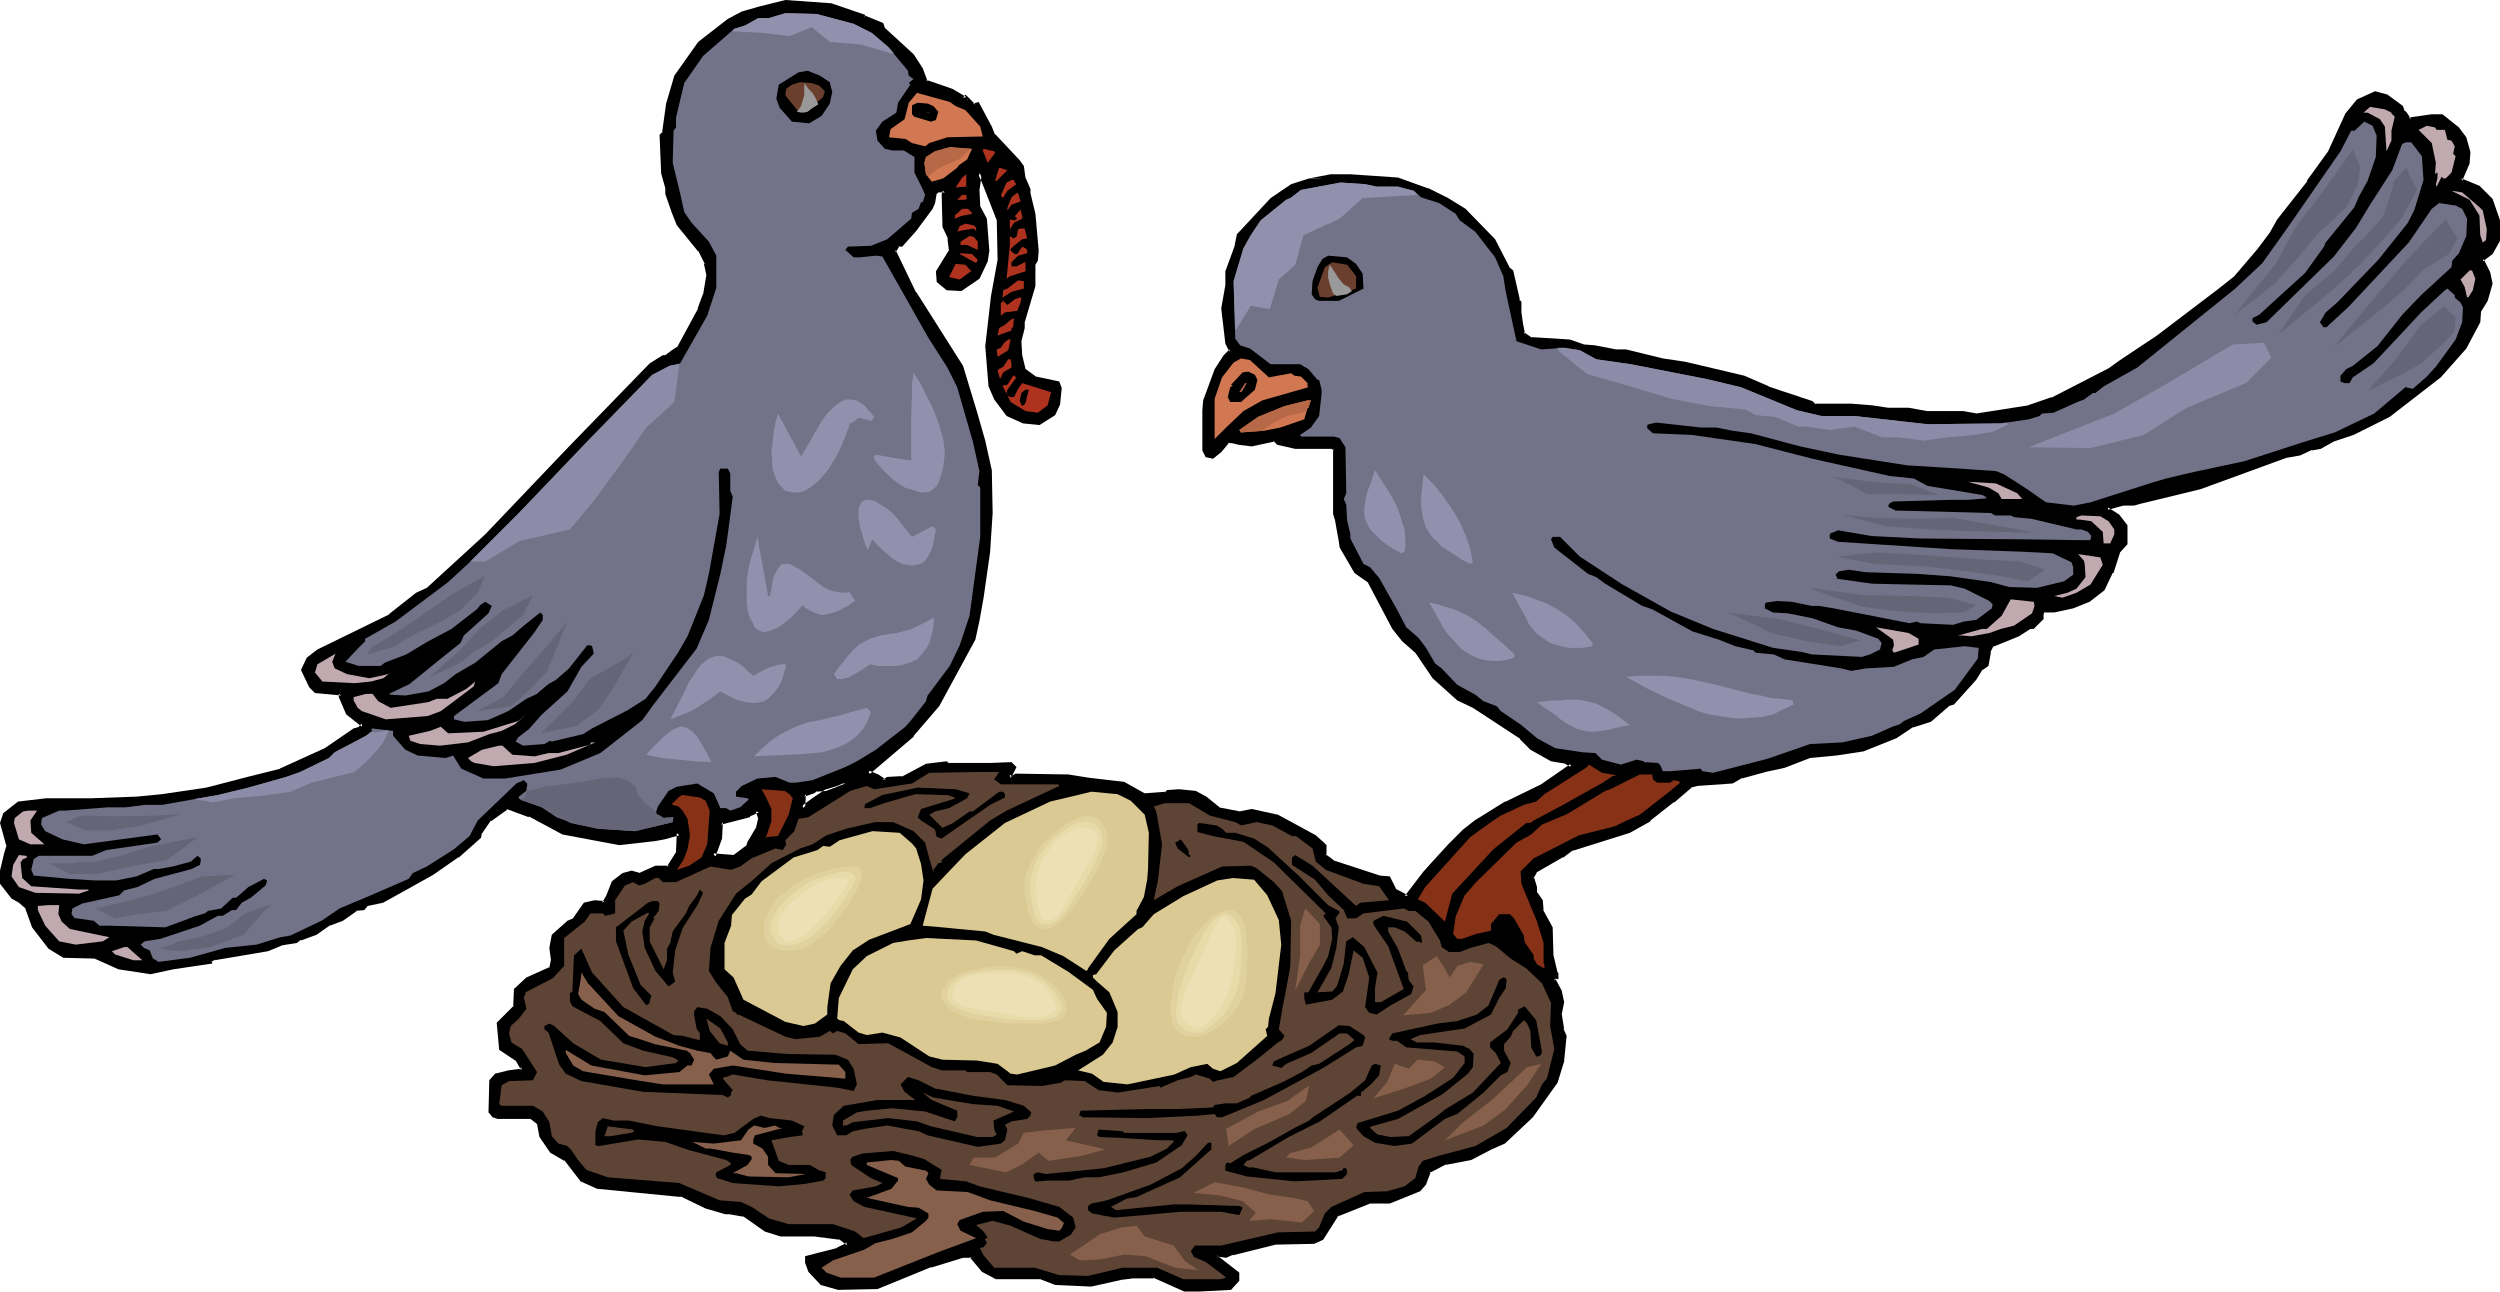<?xml version="1.0" encoding="UTF-8" standalone="no"?>
<svg
   version="1.0"
   width="129.98mm"
   height="67.151mm"
   id="svg152"
   sodipodi:docname="Birds with Worms.wmf"
   xmlns:inkscape="http://www.inkscape.org/namespaces/inkscape"
   xmlns:sodipodi="http://sodipodi.sourceforge.net/DTD/sodipodi-0.dtd"
   xmlns="http://www.w3.org/2000/svg"
   xmlns:svg="http://www.w3.org/2000/svg">
  <sodipodi:namedview
     id="namedview152"
     pagecolor="#ffffff"
     bordercolor="#000000"
     borderopacity="0.25"
     inkscape:showpageshadow="2"
     inkscape:pageopacity="0.0"
     inkscape:pagecheckerboard="0"
     inkscape:deskcolor="#d1d1d1"
     inkscape:document-units="mm" />
  <defs
     id="defs1">
    <pattern
       id="WMFhbasepattern"
       patternUnits="userSpaceOnUse"
       width="6"
       height="6"
       x="0"
       y="0" />
  </defs>
  <path
     style="fill:#000000;fill-opacity:1;fill-rule:evenodd;stroke:none"
     d="m 265.024,185.138 -0.162,-0.969 -1.293,-1.939 -0.485,1.131 1.939,1.939 z M 169.841,3.393 l 3.394,1.454 0.162,0.808 5.818,5.17 1.778,2.746 0.808,2.585 5.01,1.777 2.909,1.616 0.162,-0.162 1.454,1.454 0.646,-0.162 2.586,4.362 0.646,1.616 4.848,5.008 0.646,1.131 0.485,2.262 0.808,2.262 v 0.646 l 1.131,4.039 0.485,7.27 -0.162,1.777 -0.323,0.808 v 4.362 l -2.262,6.947 v 1.292 l -0.485,2.585 0.162,2.908 0.646,2.746 2.262,1.777 4.363,0.808 0.323,1.131 -0.323,2.908 -0.808,1.939 -2.909,1.777 -2.909,-0.323 -3.07,-1.292 -2.262,-3.069 -1.131,-2.585 -0.646,-7.754 1.131,-9.693 1.293,-7.27 -0.162,-7.916 -3.07,-7.431 -0.646,-1.454 -0.162,-0.323 -0.485,3.393 0.162,3.393 1.454,2.423 0.323,6.139 -0.323,1.939 -1.454,3.231 -3.394,2.262 -2.586,-0.162 -1.778,-1.292 V 53.312 l 2.424,-4.039 -0.162,-2.423 -0.97,-2.423 -0.323,-6.139 0.323,-0.323 v -0.485 h -1.616 l -0.323,0.323 -0.485,1.939 -0.323,1.131 -3.232,4.2 -2.586,3.069 h -0.646 l -0.97,1.131 4.202,8.401 9.05,14.378 2.909,9.047 1.454,5.654 1.293,5.816 0.162,8.239 -0.485,7.431 -1.293,9.208 -0.808,4.362 -0.808,3.716 -7.11,12.924 -4.848,5.977 -8.726,7.431 1.939,0.646 1.293,0.969 0.808,-0.323 2.747,-0.162 4.686,-2.423 3.878,-0.646 0.485,0.485 h 8.403 l 3.878,-0.162 0.646,0.485 -0.808,1.616 -0.323,0.162 0.485,0.485 1.131,-0.485 10.181,0.162 3.878,0.646 6.949,0.808 4.04,2.1 4.363,-0.162 0.323,-0.485 h 2.101 l 3.232,0.323 2.101,0.969 2.424,2.1 4.363,0.969 2.262,-0.485 5.01,1.131 7.434,3.877 1.454,1.454 0.485,0.323 v 1.939 l 1.778,1.454 8.888,2.908 1.778,0.162 1.293,2.262 2.424,1.292 3.555,-4.685 1.454,-1.616 3.394,-3.716 2.909,-2.908 2.262,-1.777 5.979,-3.716 6.949,-3.231 5.818,-4.2 -0.97,-0.646 -2.909,-0.646 -4.04,-2.1 -1.939,-2.1 -9.373,-6.301 -2.909,-1.292 -4.848,-4.362 -3.232,-4.847 -2.747,-2.423 -1.939,-2.423 -4.686,-9.047 -2.747,-1.939 -2.747,-4.847 -0.323,-0.969 -0.646,-4.523 -0.323,-1.131 V 88.207 l -0.485,-0.323 -7.434,-0.162 -3.394,-0.808 -0.646,-0.646 -4.525,0.969 -2.424,-0.323 -1.293,-0.323 h -0.97 l -1.616,1.939 -1.454,1.131 -0.97,-0.162 -0.485,-0.969 v -7.916 l 0.162,-1.939 2.101,-5.977 1.939,-2.746 0.97,-1.131 -0.646,-1.454 -0.808,-6.785 0.646,-4.362 0.162,-2.908 1.778,-4.847 0.485,-2.262 6.464,-6.947 3.878,-2.585 3.394,-1.131 4.363,-0.808 h 3.717 l 9.373,0.646 5.818,2.1 3.878,1.777 3.394,2.1 5.656,5.816 2.747,5.654 0.646,0.485 1.293,5.654 v 0.162 l 0.485,0.323 v 1.939 l 0.162,2.423 0.485,1.454 v 0.485 l 1.454,0.969 7.757,0.485 2.586,0.808 2.262,0.323 4.202,0.808 h 1.939 l 7.272,1.616 4.202,0.646 11.797,2.746 4.525,2.262 8.565,2.746 0.646,0.646 h 7.272 l 4.04,0.162 3.232,0.646 h 4.04 l 3.394,0.646 h 7.11 l 2.747,0.485 10.342,-1.777 4.686,-1.454 11.312,-5.816 2.262,-1.616 7.272,-4.685 12.12,-9.37 2.909,-2.262 4.686,-5.654 2.424,-3.231 1.454,-2.585 5.979,-7.431 4.04,-5.816 3.394,-7.593 2.262,-2.423 3.394,-1.777 2.101,0.646 2.909,2.1 0.162,0.969 0.485,0.323 0.808,1.292 4.525,-0.646 h 1.939 l 3.07,2.423 1.454,1.939 0.808,2.746 -0.323,1.939 -1.454,3.393 3.717,1.616 2.262,2.262 1.454,4.039 v 3.877 l -1.293,2.423 -1.939,1.454 1.293,2.585 0.485,2.1 -0.808,3.231 -1.293,2.1 -0.162,2.1 -2.747,5.17 -5.01,5.493 -10.019,7.593 -6.949,3.716 -3.878,1.131 -2.586,1.454 -1.616,0.323 -2.424,0.969 -2.747,0.485 -16.806,6.301 -11.958,2.746 -0.97,0.323 h -2.101 l -2.909,0.808 h -0.162 l -0.162,0.323 2.101,1.454 1.454,1.939 v 3.393 l -1.454,1.616 -1.293,4.039 -1.616,3.231 -2.909,2.1 -2.909,1.292 -3.878,0.808 h -1.939 l -0.323,0.485 v 1.131 l -1.778,1.777 h -0.808 l -2.101,1.454 -5.171,2.1 -0.646,1.292 -0.323,2.423 -1.131,0.808 -1.293,1.939 -4.202,4.685 -1.131,0.485 -3.394,3.069 -3.394,0.969 -3.394,2.1 -6.464,2.585 -5.333,0.808 -5.01,0.485 -5.171,1.939 -3.555,0.808 -4.848,1.292 -1.778,0.969 -6.787,0.485 -1.454,0.485 -3.394,2.908 -4.525,3.554 -4.04,2.423 -11.312,3.393 -1.939,1.454 -5.333,3.069 -0.646,0.969 0.646,2.1 v 1.131 l 1.131,1.616 0.162,1.777 1.778,3.393 0.162,5.654 0.808,3.231 0.323,0.323 v 0.646 h -0.323 l -0.485,0.323 1.454,2.423 0.323,2.1 -0.323,2.423 0.323,2.908 0.646,1.454 -0.646,4.685 -1.293,4.2 -4.686,6.624 -5.494,5.17 -2.424,0.969 -4.04,2.1 -4.848,0.969 -3.394,1.616 -0.808,2.585 -1.131,0.969 -5.818,2.423 h -3.717 l -6.626,2.585 -2.909,4.685 -1.454,0.646 -7.757,0.162 -8.242,2.1 -1.293,0.485 -1.131,-0.162 h -0.485 l -0.323,0.485 4.202,3.393 v 1.131 l -1.454,1.454 -5.979,0.323 h -3.07 l -5.979,-2.585 h -4.04 l -2.586,0.323 -5.656,1.454 -7.11,-0.485 -2.747,-0.969 h -8.726 l -2.586,-1.454 -2.262,-2.908 h -1.939 l -6.141,1.939 -6.302,2.423 -4.202,1.777 -7.595,0.162 -3.232,-0.808 -2.424,-2.585 -0.485,-1.454 v -0.969 l 5.818,-1.616 1.939,-0.969 0.162,-0.323 -1.616,-1.131 -4.848,-0.485 -6.626,-0.162 -3.07,-0.969 -4.202,-2.908 -2.747,-0.485 h -0.808 l -3.878,-0.969 -5.01,-2.423 -16.322,-1.616 -3.232,-1.454 -3.07,-3.877 -2.747,-1.616 -1.939,-2.908 -0.485,-2.585 -1.616,-1.131 h -6.626 l -0.808,-0.323 -0.485,-0.808 0.162,-5.977 0.808,-1.131 2.586,-0.646 2.262,-0.162 0.485,-0.485 -0.97,-1.777 -3.394,-2.1 -0.323,-5.008 3.232,-3.231 v -3.393 l 2.262,-2.1 4.848,-2.1 0.323,-1.616 -0.323,-2.423 0.323,-2.423 3.07,-2.423 0.97,-0.485 2.101,-3.069 1.939,-0.485 1.939,0.162 0.646,-1.292 1.293,-2.746 1.778,-1.454 1.616,-0.485 1.778,0.485 3.07,-1.454 h 2.586 l 1.778,-3.069 0.162,-3.877 -3.07,0.808 -1.616,0.323 -7.11,0.808 -10.989,-2.1 -6.626,-3.393 -4.525,-1.454 -3.394,2.262 -1.778,2.585 -0.323,0.808 -4.202,3.877 -4.848,3.231 -9.858,5.493 -3.07,0.646 -0.646,0.969 h -1.616 l -2.586,1.939 -2.586,0.969 -2.747,1.939 -2.909,0.969 -0.808,0.646 -3.07,0.323 -2.586,1.131 -10.342,1.777 -0.808,0.485 v 0.323 l -7.434,1.131 -4.363,0.808 -6.141,-0.808 -4.686,-2.262 -6.141,-0.162 L 9.858,186.108 6.626,181.907 5.333,178.192 4.04,177.061 2.586,176.253 0.323,173.507 v -2.262 l 0.97,-3.393 0.485,-1.616 -1.454,-4.523 0.808,-1.616 2.586,-2.1 5.494,-0.646 H 17.938 l 8.888,-0.485 5.01,-0.323 8.888,-1.454 8.08,-1.939 6.302,-1.616 8.888,-4.2 5.656,-3.716 1.131,-0.485 0.646,-0.646 -3.07,-2.262 -1.293,-3.231 v -0.646 l -4.848,-0.485 -1.131,-0.969 -1.454,-3.231 0.97,-2.1 1.939,-1.454 14.221,-7.108 5.171,-4.039 2.101,-0.969 11.474,-10.662 16.645,-17.286 15.837,-16.478 2.262,-1.454 h 0.808 l 1.131,-0.969 1.131,-0.646 4.202,-7.593 1.131,-3.069 0.646,-3.877 -0.485,-2.262 -1.293,-2.585 -4.202,-5.17 -0.97,-2.262 -1.293,-3.716 v -1.131 l -0.808,-2.908 -0.162,-7.27 0.323,-0.485 0.97,-5.816 1.454,-5.331 4.686,-6.462 5.818,-4.523 2.747,-1.454 3.07,-0.969 5.171,-1.131 8.888,0.646 z M 148.995,162.844 l 0.485,-2.1 -0.485,-1.454 -1.778,0.808 -5.656,1.454 -0.162,3.231 -1.293,3.393 4.202,0.323 2.747,-1.939 0.162,-0.969 z m 13.413,-7.431 3.717,-1.454 h -0.485 l -1.131,0.485 -2.101,0.646 h -2.101 l -0.485,0.485 -1.778,0.485 -0.323,2.746 2.424,-1.777 z"
     id="path1" />
  <path
     style="fill:#000000;fill-opacity:1;fill-rule:evenodd;stroke:none"
     d="m 265.509,185.138 -0.323,-1.131 -1.778,-2.746 -0.808,2.1 2.909,3.231 v -1.454 h -0.97 v 0.162 l 0.808,-0.323 -1.939,-1.939 0.162,0.485 0.485,-1.131 -0.97,0.162 1.293,1.777 v -0.162 l 0.162,1.131 v -0.162 z"
     id="path2" />
  <path
     style="fill:#000000;fill-opacity:1;fill-rule:evenodd;stroke:none"
     d="m 169.68,3.877 v 0 l 3.394,1.454 -0.323,-0.323 0.323,0.808 5.818,5.331 v 0 l 1.616,2.746 v -0.162 l 0.97,2.746 5.333,1.777 h -0.162 l 3.232,1.777 0.323,-0.485 -0.646,0.162 1.616,1.616 0.97,-0.323 -0.485,-0.162 2.586,4.362 0.646,1.616 4.848,5.17 v 0 l 0.646,1.131 v -0.323 l 0.323,2.423 0.808,2.262 v -0.162 0.808 l 1.131,4.039 v 0 l 0.646,7.27 v -0.162 l -0.162,1.777 v -0.162 l -0.485,0.969 v 4.362 -0.162 l -2.101,7.108 v 1.292 -0.162 l -0.646,2.585 0.162,3.069 v 0.162 l 0.646,2.908 2.586,1.777 4.363,0.969 -0.323,-0.323 0.323,1.131 v -0.323 l -0.323,3.069 v -0.162 l -0.808,1.939 0.162,-0.162 -2.747,1.777 0.323,-0.162 -3.07,-0.162 h 0.162 l -3.07,-1.292 0.162,0.162 -2.262,-3.231 v 0 l -1.131,-2.423 h 0.162 l -0.646,-7.593 v 0.162 l 1.131,-9.855 1.293,-7.108 -0.323,-8.078 -3.07,-7.593 -0.646,-1.454 -0.646,-1.939 -0.646,5.008 v 0.162 l 0.162,3.393 1.293,2.585 v -0.162 l 0.323,6.139 v 0 l -0.162,1.939 v -0.162 l -1.454,3.231 0.162,-0.162 -3.394,2.262 h 0.323 l -2.747,-0.323 0.162,0.162 -1.616,-1.292 0.162,0.323 V 53.312 l -0.162,0.323 2.586,-4.2 -0.162,-2.746 -1.131,-2.423 v 0.162 l -0.162,-6.139 v 0.323 l 0.162,-0.485 V 36.995 h -2.101 l -0.646,0.646 -0.323,2.1 v -0.162 l -0.485,1.131 v -0.162 l -3.232,4.2 h 0.162 l -2.586,3.069 0.323,-0.162 h -0.808 l -1.293,1.616 4.202,8.562 v 0 l 9.211,14.54 v -0.162 l 2.747,8.885 1.454,5.816 1.293,5.816 v -0.162 l 0.162,8.239 -0.485,7.431 v 0 l -1.293,9.047 -0.646,4.523 v 0 l -0.97,3.554 h 0.162 l -7.11,12.924 v 0 l -4.848,5.816 v 0 l -9.211,7.916 2.586,0.969 -0.162,-0.162 1.454,1.292 1.131,-0.646 h -0.162 2.909 l 4.848,-2.423 h -0.162 l 3.878,-0.646 -0.485,-0.162 0.646,0.485 8.565,0.162 3.878,-0.162 -0.323,-0.162 0.646,0.485 -0.162,-0.485 -0.808,1.616 0.162,-0.162 -0.646,0.485 0.97,0.969 1.454,-0.646 -0.162,0.162 10.181,0.162 h -0.162 l 4.04,0.646 6.949,0.808 -0.162,-0.162 4.04,2.262 4.686,-0.323 0.485,-0.485 -0.323,0.162 h 2.101 v 0 l 3.232,0.323 -0.162,-0.162 2.101,1.131 -0.162,-0.162 2.586,2.262 4.525,0.808 2.424,-0.323 h -0.162 l 4.848,0.969 v 0 l 7.434,4.039 -0.162,-0.162 1.454,1.454 0.485,0.323 -0.162,-0.323 v 2.1 l 2.101,1.616 9.05,2.908 1.778,0.162 -0.323,-0.162 1.293,2.423 2.909,1.616 3.717,-5.008 v 0 l 1.454,-1.616 3.394,-3.716 2.909,-2.908 h -0.162 l 2.424,-1.777 5.818,-3.716 v 0 l 7.11,-3.231 6.302,-4.523 -1.616,-1.131 -2.909,-0.646 v 0.162 l -4.04,-2.262 0.162,0.162 -1.939,-2.1 -9.373,-6.301 h -0.162 l -2.909,-1.454 0.162,0.162 -4.848,-4.362 v 0 l -3.232,-4.847 -2.909,-2.423 0.162,0.162 -1.939,-2.423 v 0 l -4.686,-9.208 -2.909,-1.939 0.162,0.162 -2.747,-4.847 h 0.162 l -0.323,-0.969 v 0 l -0.646,-4.523 -0.485,-1.131 v 0.162 -12.763 l -0.646,-0.646 -7.595,-0.162 v 0 l -3.394,-0.646 h 0.323 l -0.808,-0.646 -4.686,0.808 h 0.162 l -2.586,-0.162 v 0 l -1.293,-0.485 -1.131,0.162 -1.778,1.939 h 0.162 l -1.454,1.131 h 0.323 l -1.131,-0.323 0.323,0.323 -0.485,-0.969 0.162,0.162 v -7.916 l 0.162,-1.939 v 0.162 l 2.101,-5.977 -0.162,0.162 1.939,-2.746 v 0 l 1.131,-1.292 -0.808,-1.777 0.162,0.162 -0.808,-6.785 v 0.162 l 0.646,-4.523 v 0 l 0.162,-2.908 v 0.162 l 1.778,-4.847 v 0 l 0.323,-2.423 v 0.323 l 6.464,-6.947 v 0 l 3.878,-2.585 -0.162,0.162 3.394,-1.292 v 0 l 4.202,-0.646 v 0 l -4.363,-0.162 v 0 l -3.555,1.131 -4.04,2.746 -6.626,7.108 -0.485,2.423 v 0 l -1.778,4.847 v 2.908 -0.162 l -0.808,4.523 0.808,6.947 0.808,1.616 V 68.66 l -0.97,0.969 -0.162,0.162 -1.778,2.746 -2.262,6.139 -0.162,1.939 v 7.916 l 0.646,1.292 1.454,0.323 1.616,-1.292 1.616,-1.939 -0.323,0.162 h 0.97 -0.162 l 1.293,0.323 2.586,0.323 4.525,-0.969 -0.323,-0.162 0.808,0.808 3.555,0.808 h 7.434 -0.323 l 0.485,0.323 -0.162,-0.323 v 12.763 l 0.323,1.131 v -0.162 l 0.808,4.523 v 0 l 0.162,1.131 2.909,5.008 2.747,1.939 -0.162,-0.162 4.848,9.208 1.939,2.423 2.747,2.423 -0.162,-0.162 3.394,5.008 4.848,4.362 3.07,1.454 v 0 l 9.373,6.139 h -0.162 l 2.101,2.1 4.04,2.262 2.909,0.485 h -0.162 l 1.131,0.646 v -0.646 l -5.818,4.039 v 0 l -6.949,3.393 h -0.162 l -5.979,3.716 -2.262,1.777 -2.909,2.908 -3.394,3.716 -1.454,1.616 v 0 l -3.717,4.847 0.646,-0.162 -2.424,-1.292 0.162,0.162 -1.293,-2.585 -1.939,-0.162 v 0 l -8.888,-2.908 0.162,0.162 -1.939,-1.454 0.162,0.323 v -2.1 l -0.485,-0.485 -1.616,-1.454 -7.434,-4.039 -5.171,-1.131 -2.424,0.485 h 0.162 l -4.202,-0.808 h 0.162 l -2.586,-2.1 -2.101,-1.131 -3.232,-0.323 h -0.162 l -2.262,0.162 -0.485,0.485 0.323,-0.162 -4.363,0.323 h 0.162 l -4.04,-2.262 -6.949,-0.808 -4.04,-0.646 v 0 l -10.342,-0.162 -1.131,0.646 h 0.485 l -0.485,-0.485 v 0.646 l 0.323,-0.162 0.97,-1.939 -0.97,-0.969 -4.04,0.162 h -8.403 l 0.323,0.162 -0.646,-0.485 -4.04,0.485 -4.848,2.585 0.162,-0.162 -2.909,0.162 -0.97,0.485 h 0.646 l -1.454,-0.969 -1.939,-0.808 0.162,0.808 8.726,-7.431 v -0.162 l 5.01,-5.816 7.11,-13.086 0.808,-3.716 v 0 l 0.808,-4.523 1.293,-9.047 v -0.162 l 0.485,-7.431 -0.162,-8.401 -1.293,-5.816 -1.616,-5.654 -2.747,-9.047 -9.211,-14.54 v 0.162 l -4.04,-8.401 v 0.485 l 0.808,-1.292 -0.323,0.162 h 0.808 l 2.747,-3.069 v 0 l 3.232,-4.362 0.485,-1.131 0.323,-1.939 v 0.162 l 0.323,-0.323 h -0.323 1.616 l -0.485,-0.323 v 0.485 -0.162 l -0.162,0.323 0.162,6.462 1.131,2.423 -0.162,-0.162 0.323,2.585 v -0.323 l -2.586,4.2 0.162,2.1 1.939,1.616 2.909,0.162 3.555,-2.423 1.616,-3.393 0.323,-2.1 -0.485,-6.301 -1.293,-2.423 v 0.162 l -0.162,-3.393 v 0 l 0.485,-3.231 h -0.808 l 0.162,0.323 0.646,1.454 2.909,7.431 v -0.162 l 0.162,7.916 v 0 l -1.293,7.108 -1.131,9.855 0.646,7.916 1.131,2.585 2.424,3.231 3.232,1.454 3.232,0.323 3.07,-1.939 0.97,-2.1 0.323,-3.231 -0.485,-1.292 -4.525,-0.969 0.162,0.162 -2.424,-1.777 0.162,0.162 -0.646,-2.746 v 0.162 l -0.162,-2.908 v 0 l 0.646,-2.585 v -1.292 0.162 l 2.101,-7.108 v -4.362 0.162 l 0.485,-0.808 0.162,-1.939 -0.646,-7.27 -0.97,-4.039 v 0 -0.808 l -0.97,-2.262 v 0.162 l -0.323,-2.423 -0.808,-1.131 -4.848,-5.17 v 0.162 l -0.646,-1.616 -2.586,-4.847 -1.131,0.323 0.485,0.162 -1.939,-1.939 -0.485,0.646 0.646,-0.162 -2.747,-1.616 -5.171,-1.777 0.323,0.323 -0.97,-2.585 -1.778,-2.746 -5.818,-5.331 0.162,0.162 -0.323,-0.969 -3.555,-1.454 V 2.908 Z"
     id="path3" />
  <path
     style="fill:#000000;fill-opacity:1;fill-rule:evenodd;stroke:none"
     d="m 261.63,35.218 h 3.717 l 9.373,0.646 h -0.162 l 5.818,1.939 h -0.162 l 4.04,1.939 h -0.162 l 3.394,2.1 v -0.162 l 5.656,5.816 v 0 l 2.747,5.493 0.646,0.646 v -0.162 l 1.131,5.654 v -0.162 l 0.162,0.485 0.485,0.323 -0.162,-0.323 v 2.1 l 0.162,2.262 v 0.162 l 0.485,1.454 v -0.162 0.646 l 1.778,1.292 7.918,0.485 h -0.162 l 2.747,0.808 2.101,0.162 4.202,0.969 h 2.101 -0.162 l 7.272,1.616 v 0 l 4.363,0.646 h -0.162 l 11.797,2.746 h -0.162 l 4.686,2.1 0.162,0.162 8.403,2.746 -0.162,-0.162 0.808,0.646 h 7.434 l 4.04,0.323 h -0.162 l 3.232,0.646 h 4.202 -0.162 l 3.555,0.646 h 7.11 v 0 l 2.747,0.323 10.504,-1.616 v 0 l 4.525,-1.454 h 0.162 l 11.312,-5.816 v 0 l 2.424,-1.777 7.272,-4.685 11.958,-9.37 3.07,-2.262 4.686,-5.654 h 0.162 l 2.262,-3.231 V 46.042 l 1.454,-2.585 v 0.162 l 5.979,-7.431 v 0 l 4.04,-5.977 3.394,-7.431 v 0 l 2.262,-2.423 h -0.162 l 3.394,-1.616 h -0.323 l 2.101,0.646 h -0.162 l 2.909,2.1 -0.162,-0.323 0.323,0.969 0.485,0.485 h -0.162 l 1.131,1.454 4.686,-0.646 v 0 h 1.939 -0.323 l 3.232,2.262 -0.162,-0.162 1.293,1.939 v -0.162 l 0.808,2.746 v -0.162 l -0.162,2.1 v -0.162 l -1.616,3.716 3.878,1.777 v 0 l 2.262,2.262 -0.162,-0.162 1.454,4.039 v -0.162 3.877 l 0.162,-0.162 -1.293,2.262 h 0.162 l -2.262,1.616 1.454,2.908 v -0.162 l 0.323,2.1 v -0.162 l -0.808,3.231 v -0.162 l -1.293,2.262 -0.162,2.262 v -0.162 l -2.747,5.008 h 0.162 l -5.01,5.493 v 0 l -9.858,7.593 v 0 l -6.949,3.554 v 0 l -3.878,1.292 v 0 l -2.586,1.292 v 0 l -1.616,0.323 -2.424,1.131 h 0.162 l -2.747,0.323 -16.968,6.301 -11.958,2.746 -0.97,0.485 h 0.162 -2.262 l -2.909,0.808 h 0.162 -0.323 l -0.646,0.808 2.424,1.777 v -0.162 l 1.454,1.939 v -0.323 3.393 -0.323 l -1.616,1.777 -1.293,4.039 v 0 l -1.616,3.231 0.162,-0.162 -2.747,2.1 v 0 l -3.07,1.292 h 0.162 l -3.878,0.808 h 0.162 -2.101 l -0.646,0.646 v 1.292 l 0.162,-0.323 -1.778,1.777 0.323,-0.162 h -0.97 l -2.262,1.454 h 0.162 l -5.333,2.262 -0.808,1.454 -0.323,2.585 0.162,-0.323 -1.131,0.808 -1.454,2.1 h 0.162 l -4.202,4.523 v 0 l -1.131,0.485 -3.394,3.069 0.162,-0.162 -3.555,1.131 -3.394,2.1 h 0.162 l -6.464,2.585 h 0.162 l -5.333,0.808 -5.171,0.323 -5.171,1.939 -3.555,0.808 -4.848,1.454 -1.778,0.969 h 0.162 l -6.949,0.323 -1.454,0.485 -3.555,3.069 v 0 l -4.525,3.554 h 0.162 l -4.04,2.262 v 0 l -11.312,3.554 -2.101,1.454 h 0.162 l -5.494,3.069 -0.808,1.292 0.646,2.262 v -0.162 1.292 l 1.293,1.777 -0.162,-0.323 0.162,1.939 1.778,3.554 v -0.323 l 0.162,5.816 0.97,3.393 0.323,0.323 -0.162,-0.323 v 0.646 l 0.485,-0.485 h -0.485 l -0.808,0.808 1.454,2.585 v -0.162 l 0.323,2.1 v 0 l -0.323,2.423 0.323,3.069 0.646,1.454 v -0.323 l -0.646,4.685 v 0 l -1.293,4.2 h 0.162 l -4.686,6.462 v 0 l -5.494,5.17 0.162,-0.162 -2.424,1.131 -4.04,2.1 h 0.162 l -5.01,0.808 -3.555,1.777 -0.97,2.746 0.162,-0.162 -1.131,0.969 h 0.162 l -5.818,2.423 h 0.162 -3.878 l -6.626,2.585 -3.232,4.685 h 0.162 l -1.454,0.646 0.323,-0.162 -7.757,0.162 -8.403,2.1 h -0.162 l -1.131,0.646 0.162,-0.162 -1.131,-0.162 h -0.646 l 0.162,1.292 0.323,-0.485 -0.323,0.162 h 0.485 v 0 l 1.131,0.162 1.454,-0.646 -0.162,0.162 8.403,-2.1 h -0.162 l 7.757,-0.162 1.778,-0.808 3.07,-4.847 -0.323,0.323 6.464,-2.585 v 0 h 3.878 l 5.979,-2.423 1.131,-1.292 0.97,-2.585 -0.323,0.323 3.394,-1.777 -0.162,0.162 5.01,-0.969 4.04,-2.1 2.586,-1.131 5.494,-5.17 4.848,-6.785 1.293,-4.2 v -0.162 l 0.485,-4.847 -0.646,-1.454 0.162,0.162 -0.485,-3.069 v 0.162 l 0.485,-2.423 -0.485,-2.262 -1.293,-2.423 -0.162,0.485 0.485,-0.485 -0.323,0.162 h 0.646 v -1.131 l -0.323,-0.485 0.162,0.323 -0.808,-3.393 v 0.162 l -0.162,-5.654 -1.939,-3.554 0.162,0.162 -0.162,-1.939 -1.131,-1.616 v 0.162 -1.131 l -0.646,-2.1 v 0.323 l 0.646,-1.131 -0.323,0.162 5.333,-3.069 h 0.162 l 1.939,-1.454 -0.162,0.162 11.312,-3.554 4.04,-2.262 v -0.162 l 4.525,-3.554 h 0.162 l 3.394,-2.908 h -0.162 l 1.293,-0.323 v 0 l 6.949,-0.485 1.939,-1.131 -0.162,0.162 4.686,-1.292 3.717,-0.808 5.01,-1.939 v 0 l 5.171,-0.485 5.333,-0.808 6.464,-2.585 3.394,-2.262 -0.162,0.162 3.555,-1.131 3.555,-3.069 h -0.162 l 1.131,-0.323 4.363,-4.847 v 0 l 1.293,-2.1 v 0.162 l 1.131,-0.808 0.485,-2.746 -0.162,0.162 0.646,-1.292 -0.162,0.162 5.171,-2.1 2.262,-1.454 h -0.323 0.97 l 1.939,-1.939 v -1.292 0.323 l 0.323,-0.485 -0.323,0.162 h 2.101 l 3.717,-0.808 3.232,-1.292 2.909,-2.262 1.616,-3.393 h 0.162 l 1.293,-4.039 -0.162,0.162 1.616,-1.777 v -3.716 l -1.616,-2.1 -2.262,-1.454 0.162,0.646 0.162,-0.323 -0.323,0.162 h 0.162 l 2.909,-0.808 v 0 h 2.101 l 1.131,-0.323 11.958,-2.908 16.806,-6.139 v 0 l 2.747,-0.485 2.424,-1.131 -0.162,0.162 1.778,-0.323 2.586,-1.454 v 0 l 3.878,-1.292 v 0 l 7.11,-3.554 10.019,-7.754 5.01,-5.654 2.747,-5.17 0.162,-2.262 v 0.162 l 1.293,-2.1 0.97,-3.393 -0.485,-2.262 -1.293,-2.585 -0.162,0.485 1.939,-1.454 1.454,-2.585 v -4.039 l -1.454,-4.2 -2.586,-2.585 -3.555,-1.454 0.162,0.485 1.454,-3.393 0.162,-2.262 -0.808,-2.908 -1.454,-1.939 -3.232,-2.585 h -2.101 v 0 l -4.525,0.646 0.485,0.323 -0.97,-1.454 -0.485,-0.323 0.162,0.162 -0.323,-0.969 -3.07,-2.262 -2.424,-0.646 -3.555,1.616 -2.262,2.746 -3.394,7.431 v 0 l -4.202,5.816 h 0.162 l -5.979,7.593 v 0 l -1.454,2.585 v 0 l -2.424,3.231 v 0 l -4.686,5.493 0.162,-0.162 -3.07,2.423 -12.12,9.208 -7.272,4.847 -2.262,1.616 v 0 l -11.312,5.816 0.162,-0.162 -4.686,1.616 h 0.162 l -10.342,1.616 h 0.162 l -2.747,-0.485 h -0.162 -7.11 0.162 l -3.555,-0.646 h -4.04 v 0 l -3.232,-0.485 v 0 l -4.04,-0.323 h -7.272 l 0.323,0.162 -0.646,-0.646 -8.726,-2.908 h 0.162 l -4.848,-2.1 -11.635,-2.746 v 0 l -4.363,-0.646 v 0 l -7.272,-1.777 h -1.939 v 0 l -4.202,-0.808 -2.101,-0.162 v 0 l -2.747,-0.969 -7.757,-0.485 0.323,0.162 -1.616,-1.131 0.162,0.485 v -0.485 l -0.323,-1.616 v 0 l -0.323,-2.262 v 0 -2.1 l -0.485,-0.485 0.162,0.323 v -0.323 l -1.293,-5.654 -0.808,-0.646 0.162,0.162 -2.909,-5.654 -5.818,-5.977 -3.394,-2.1 v 0 l -3.878,-1.939 h -0.162 l -5.818,-2.1 -9.373,-0.646 h -3.878 l -4.202,0.808 z"
     id="path4" />
  <path
     style="fill:#000000;fill-opacity:1;fill-rule:evenodd;stroke:none"
     d="m 239.168,246.043 -0.808,0.969 4.525,3.716 -0.162,-0.323 v 1.131 l 0.162,-0.323 -1.454,1.454 0.323,-0.162 -5.979,0.323 h -3.07 l 0.162,0.162 -6.141,-2.746 h -4.04 l -2.747,0.485 v 0 l -5.656,1.292 h 0.162 l -7.11,-0.485 h 0.162 l -2.909,-0.969 h -8.726 0.162 l -2.586,-1.292 0.162,0.162 -2.424,-3.069 -2.262,-0.162 -6.141,1.939 -0.162,0.162 -6.141,2.423 -4.202,1.777 h 0.162 -7.595 v 0 l -3.07,-0.808 0.162,0.162 -2.424,-2.585 0.162,0.162 -0.646,-1.454 v 0.162 -0.969 l -0.323,0.485 6.141,-1.616 1.939,-1.131 0.485,-0.646 -2.101,-1.616 -5.01,-0.485 v 0 l -6.626,-0.162 v 0 l -2.909,-0.808 h 0.162 l -4.363,-3.069 -2.909,-0.485 h -0.808 v 0 l -3.717,-0.969 v 0 l -5.01,-2.423 -16.322,-1.616 v 0 l -3.07,-1.292 v 0.162 l -3.07,-4.039 -2.909,-1.616 h 0.162 l -1.939,-2.746 0.162,0.162 -0.646,-2.746 -1.778,-1.454 h -6.787 0.162 l -0.808,-0.323 0.323,0.162 -0.646,-0.808 0.162,0.323 0.162,-5.977 -0.162,0.323 0.808,-1.131 -0.162,0.162 2.586,-0.646 h -0.162 l 2.586,-0.162 0.646,-0.808 -1.131,-2.262 -3.555,-2.262 0.323,0.485 -0.323,-5.008 -0.162,0.323 3.232,-3.393 0.162,-3.554 -0.162,0.323 2.262,-2.1 v 0.162 l 4.848,-2.262 0.485,-1.939 -0.485,-2.423 v 0 l 0.485,-2.262 -0.162,0.162 2.909,-2.423 v 0 l 1.131,-0.485 2.262,-3.231 -0.323,0.162 1.939,-0.323 h -0.162 l 2.101,0.162 0.808,-1.616 1.293,-2.746 -0.162,0.162 1.939,-1.454 -0.162,0.162 1.616,-0.485 h -0.323 l 1.939,0.485 3.232,-1.616 h -0.162 2.747 l 2.101,-3.231 v -4.523 l -3.394,0.969 v 0 l -1.778,0.162 -6.949,0.808 h 0.162 l -11.15,-2.1 0.162,0.162 -6.626,-3.554 v 0 l -4.686,-1.454 -3.717,2.423 -1.939,2.746 -0.162,0.808 v -0.162 l -4.202,3.877 v 0 l -4.848,3.231 h 0.162 l -9.858,5.493 v -0.162 l -3.07,0.808 -0.808,0.969 0.162,-0.162 -1.616,0.162 -2.586,1.939 v 0 l -2.586,0.808 -2.747,1.939 h 0.162 l -3.07,1.131 -0.97,0.646 0.162,-0.162 -2.909,0.485 -2.747,1.131 0.162,-0.162 -10.504,1.777 -1.131,0.646 v 0.646 l 0.323,-0.485 -7.272,1.131 -4.363,0.808 h 0.162 l -6.141,-0.808 v 0 l -4.686,-2.262 h -6.302 0.162 l -2.747,-1.777 0.162,0.162 -3.07,-4.039 v 0.162 l -1.454,-4.039 -1.454,-1.131 -1.454,-0.808 0.162,0.162 -2.101,-2.908 v 0.323 -2.262 0 L 1.778,167.852 2.101,166.237 0.808,161.713 v 0.323 l 0.646,-1.777 -0.162,0.162 2.747,-2.1 -0.162,0.162 5.333,-0.646 v 0 H 17.938 l 8.888,-0.485 h 0.162 l 5.01,-0.485 8.726,-1.292 v 0 l 8.242,-2.1 6.302,-1.454 9.05,-4.2 v 0 l 5.494,-3.877 v 0.162 l 1.131,-0.485 0.97,-1.131 -3.232,-2.746 0.162,0.323 -1.293,-3.393 v 0.323 -1.131 l -5.333,-0.485 0.323,0.162 -1.131,-0.969 h 0.162 l -1.616,-3.069 v 0.323 l 1.131,-2.1 -0.162,0.162 1.939,-1.454 v 0 l 14.059,-6.947 5.333,-4.2 h -0.162 l 2.262,-0.969 11.474,-10.662 16.645,-17.286 15.837,-16.478 -0.162,0.162 2.424,-1.454 h -0.323 1.131 l 1.131,-1.131 v 0 l 1.131,-0.646 4.202,-7.754 0.162,-0.162 1.131,-2.908 0.485,-4.039 -0.323,-2.423 -1.454,-2.585 -4.202,-5.17 h 0.162 l -0.97,-2.262 v 0 l -1.293,-3.554 v 0 -1.131 l -0.808,-3.069 v 0.162 l -0.323,-7.27 v 0.323 l 0.485,-0.646 0.97,-5.816 v 0 l 1.454,-5.331 v 0.162 l 4.525,-6.624 v 0.162 l 5.656,-4.523 v 0 l 2.747,-1.454 -0.162,0.162 3.232,-0.969 5.171,-1.292 h -0.162 l 8.888,0.646 v 0 l 6.464,2.423 0.323,-0.969 L 163.377,0.646 154.328,0 l -5.171,1.292 -3.394,0.969 -2.747,1.454 v 0 l -5.818,4.523 -4.686,6.624 -1.616,5.493 v 0 l -0.808,5.816 0.162,-0.323 -0.646,0.646 0.323,7.593 0.808,2.908 v -0.162 1.292 l 1.293,3.716 v 0 l 0.97,2.423 4.202,5.17 v -0.162 l 1.293,2.585 h -0.162 l 0.485,2.262 v -0.162 l -0.646,3.877 v -0.162 l -1.131,3.069 0.162,-0.162 -4.202,7.754 v -0.162 l -0.97,0.646 -1.293,0.969 h 0.323 -0.808 l -2.586,1.616 -15.837,16.317 -16.483,17.286 -11.635,10.662 0.162,-0.162 -2.101,0.969 -5.333,4.2 h 0.162 l -14.221,6.947 -2.101,1.616 -1.131,2.423 1.616,3.393 1.131,1.131 5.171,0.485 -0.485,-0.323 v 0.646 l 1.454,3.393 3.07,2.423 v -0.646 l -0.646,0.646 h 0.162 l -1.131,0.323 -5.656,3.877 v 0 l -8.888,4.039 h 0.162 l -6.464,1.616 -8.08,2.1 v 0 l -8.726,1.292 -5.01,0.485 v 0 l -8.888,0.323 H 9.211 9.05 L 3.555,157.513 0.646,159.775 0,161.713 l 1.293,4.685 v -0.323 L 0.808,167.691 0,171.083 v 2.585 l 2.262,2.908 1.454,0.808 v 0 l 1.293,1.131 -0.162,-0.323 1.454,4.039 3.232,4.2 2.909,1.777 6.302,0.162 h -0.162 l 4.686,2.1 6.302,0.969 4.525,-0.969 7.595,-1.131 v -0.646 l -0.162,0.323 0.808,-0.485 -0.162,0.162 10.504,-1.777 2.747,-1.131 h -0.162 l 3.07,-0.485 0.808,-0.646 v 0.162 l 3.07,-1.131 2.747,-1.939 -0.162,0.162 2.586,-0.969 2.747,-1.939 h -0.323 l 1.778,-0.162 0.808,-0.969 -0.162,0.162 3.07,-0.646 9.858,-5.493 v 0 l 4.848,-3.393 h 0.162 l 4.363,-3.877 0.162,-0.969 v 0.162 l 1.778,-2.585 v 0.162 l 3.394,-2.423 h -0.323 l 4.363,1.616 v -0.162 l 6.626,3.554 11.15,2.1 7.11,-0.808 1.778,-0.323 v 0 l 2.909,-0.808 -0.485,-0.485 -0.162,3.877 0.162,-0.323 -1.939,3.069 0.485,-0.162 h -2.747 l -3.232,1.454 h 0.323 l -1.778,-0.485 -1.778,0.485 -2.101,1.616 -1.131,2.908 -0.808,1.292 0.485,-0.323 -1.939,-0.162 -2.101,0.485 -2.262,3.231 0.162,-0.162 -1.131,0.485 -3.07,2.746 -0.485,2.585 0.323,2.423 v -0.162 l -0.323,1.616 0.162,-0.162 -4.686,2.1 -2.424,2.262 -0.162,3.554 0.162,-0.323 -3.394,3.393 0.485,5.331 3.394,2.262 -0.162,-0.162 1.131,1.939 v -0.646 l -0.485,0.485 0.323,-0.162 -2.424,0.323 v 0 l -2.586,0.646 -1.131,1.292 -0.162,6.301 0.808,0.969 0.97,0.323 h 6.626 -0.162 l 1.454,1.131 -0.162,-0.162 0.485,2.585 2.101,3.069 2.747,1.616 v -0.162 l 3.232,4.2 3.232,1.454 16.483,1.616 -0.162,-0.162 5.01,2.423 3.878,1.131 h 0.97 -0.162 l 2.747,0.485 -0.162,-0.162 4.363,3.069 3.07,0.969 h 6.787 -0.162 l 5.01,0.646 -0.162,-0.162 1.616,1.292 -0.162,-0.646 -0.162,0.162 h 0.162 l -1.939,0.969 h 0.162 l -6.302,1.616 v 1.292 l 0.646,1.777 2.424,2.585 3.394,0.969 7.757,-0.162 4.363,-1.777 6.302,-2.585 -0.162,0.162 6.302,-1.939 h -0.162 1.939 l -0.485,-0.162 2.424,2.908 2.747,1.454 h 8.888 -0.162 l 2.909,1.131 7.11,0.323 5.818,-1.292 h -0.162 l 2.586,-0.323 v 0 h 4.04 l -0.162,-0.162 6.141,2.746 h 3.07 l 6.141,-0.323 1.616,-1.777 v -1.616 l -4.363,-3.393 0.162,0.646 z"
     id="path5" />
  <path
     style="fill:#000000;fill-opacity:1;fill-rule:evenodd;stroke:none"
     d="m 149.318,163.006 0.485,-2.262 -0.646,-2.1 -2.101,0.969 v 0 l -5.818,1.616 -0.323,3.554 v -0.162 l -1.454,3.877 5.01,0.323 2.909,-2.1 0.323,-0.969 v 0.162 l 1.616,-2.908 -0.808,-0.323 -1.616,2.746 -0.323,0.969 0.162,-0.323 -2.586,1.939 h 0.162 l -4.202,-0.323 0.485,0.646 1.293,-3.554 0.162,-3.231 -0.323,0.485 5.656,-1.454 v -0.162 l 1.778,-0.808 -0.646,-0.162 0.485,1.454 v -0.162 l -0.485,2.1 v -0.162 z"
     id="path6" />
  <path
     style="fill:#000000;fill-opacity:1;fill-rule:evenodd;stroke:none"
     d="m 162.731,155.897 h -0.162 l 5.818,-2.423 h -2.747 l -1.131,0.485 -2.101,0.646 v 0 l -2.262,0.162 -0.646,0.485 0.162,-0.162 -2.101,0.646 -0.323,4.039 3.07,-2.262 2.424,-1.616 -0.485,-0.808 -2.424,1.616 -2.424,1.777 0.808,0.485 0.162,-2.908 -0.323,0.485 1.939,-0.646 0.646,-0.485 -0.323,0.162 2.262,-0.162 2.101,-0.646 1.131,-0.323 h -0.162 0.485 l -0.162,-0.808 -3.717,1.454 z"
     id="path7" />
  <path
     style="fill:#727289;fill-opacity:1;fill-rule:evenodd;stroke:none"
     d="m 167.741,4.685 3.555,1.777 3.232,2.746 3.878,4.685 0.162,0.969 0.646,0.485 0.323,0.162 -0.97,0.808 0.323,0.323 -2.424,3.554 -0.323,1.939 -2.747,1.777 -1.293,1.777 0.323,1.939 1.454,1.616 1.454,0.323 h 2.262 l 2.101,1.292 v 3.069 l 1.454,2.908 0.646,1.454 -0.485,1.454 h -0.323 l -0.485,1.292 -1.293,0.808 -0.162,1.131 -4.686,4.039 -3.232,1.292 -4.525,0.162 -0.485,0.646 1.616,1.454 h 1.293 l 3.07,-0.323 1.293,0.162 9.05,15.994 3.717,5.816 1.939,3.877 3.07,10.662 1.293,5.816 -0.323,2.746 0.485,0.485 v 9.693 l -2.101,15.509 -1.939,5.816 -1.939,4.039 -4.363,5.816 -0.323,1.131 -2.909,3.716 -1.131,1.292 -5.818,4.523 -3.717,2.262 -2.262,1.131 -6.464,2.585 -3.232,0.485 h -1.293 l -2.747,-1.131 -3.555,0.323 -3.07,1.454 -1.131,1.131 v 0.969 l 2.262,0.323 0.162,0.162 h 0.162 l -1.778,1.616 -1.939,0.646 -0.808,-0.485 h -1.131 l -1.293,-2.908 -3.232,-1.939 -4.04,0.646 -1.616,0.808 -2.101,3.069 -0.323,0.969 v 0.485 l 1.454,0.808 1.616,-0.162 h 0.323 l -0.162,0.969 -7.434,1.777 -7.272,-0.485 -5.333,-1.131 -0.97,-0.485 -1.778,-0.646 -2.909,-1.939 -4.363,-1.616 -0.162,-0.162 v -0.323 l 1.454,-1.131 0.162,-0.969 v -0.485 l -0.646,-0.646 -1.454,0.646 -7.595,7.27 -1.616,3.069 -3.07,2.585 -5.333,3.393 -2.747,1.292 -0.808,1.131 -7.434,3.231 -6.141,2.585 -3.555,2.423 -6.141,2.908 -1.939,0.323 -4.686,1.454 -6.141,0.646 -6.949,1.939 -6.141,0.808 -1.131,-0.646 -0.646,-1.616 -1.131,-0.485 -0.646,-0.646 0.808,-0.646 3.07,-0.485 7.757,-2.585 3.555,-1.939 h 0.97 l 1.778,-1.131 h 0.808 l 1.131,-1.454 1.778,-0.969 2.909,-2.423 0.323,-0.969 -0.646,-0.323 -3.07,1.616 -1.454,1.292 -0.97,0.808 h -0.646 l -2.262,2.1 -2.586,0.485 -0.646,0.485 -2.101,0.646 -2.586,0.969 -3.07,1.131 -10.989,-0.323 H 19.554 L 18.422,180.938 15.029,180.453 h -0.323 l -0.646,-0.808 0.162,-1.131 1.939,-0.969 7.272,-1.616 0.97,-0.969 2.586,-0.646 3.394,-1.616 7.272,-1.939 1.616,-0.808 0.162,-0.646 v -0.646 l -0.646,-0.485 -1.293,1.131 -3.555,0.969 -2.747,0.485 h -0.97 l -3.394,1.454 -4.04,0.808 h -4.04 l -5.171,-0.323 -6.949,-0.646 -0.485,-1.131 0.485,-2.1 0.97,-0.646 H 18.099 l 2.747,-1.131 10.019,-1.454 0.808,-0.646 -0.485,-0.646 -0.323,-0.323 -14.382,1.939 -4.202,-0.969 -3.394,-1.616 -0.808,-1.292 0.162,-1.292 3.394,-1.454 h 1.131 l 8.403,-0.646 h 3.555 l 3.717,-0.485 h 3.394 l 10.989,-1.939 5.979,-1.454 7.434,-2.1 2.747,-0.969 5.656,-2.746 1.131,-1.131 6.141,-3.231 1.131,-0.808 v -0.646 l 4.202,0.485 v 0.969 l 2.424,2.746 2.424,1.131 5.494,0.485 1.454,-0.485 1.616,2.585 4.363,1.939 h 4.202 l 10.989,-1.777 7.757,-3.231 3.717,-2.908 4.525,-3.554 2.101,-2.908 8.565,-11.147 2.424,-5.654 2.262,-9.047 1.131,-5.493 0.323,-2.262 0.97,-7.431 -0.485,-1.131 V 93.054 l -0.485,-0.969 h -1.454 l -0.323,0.646 0.162,8.239 -2.101,11.793 -0.97,4.2 -3.232,8.078 -1.778,3.069 -4.525,6.785 -1.939,2.423 -3.555,2.262 -6.949,3.554 -1.778,1.131 -6.141,1.454 -0.323,-0.162 -1.131,0.646 -4.202,0.323 -1.454,-0.808 0.485,-0.808 2.101,-1.616 2.586,-2.908 5.01,-4.523 2.747,-4.847 2.424,-2.585 -0.323,-1.454 -0.323,-0.162 h -0.646 l -3.555,4.523 -2.586,2.262 -1.454,0.808 -1.939,1.616 -0.323,0.323 -2.101,0.969 -3.555,2.423 -4.04,1.777 -4.525,0.323 -2.101,-0.485 v -0.646 l 8.726,-6.462 0.646,-1.777 6.464,-8.239 1.616,-2.423 v -0.969 l -0.485,-0.485 -3.232,2.585 -2.262,1.939 -2.101,1.131 -5.171,4.2 -3.878,2.262 -2.262,1.777 -3.07,1.616 -4.525,0.808 -2.909,-0.162 -0.323,-0.162 4.04,-1.939 5.979,-4.847 4.04,-3.231 0.646,-1.454 4.848,-4.362 0.646,-1.454 -1.293,-0.808 -0.97,0.646 -0.646,0.808 -5.01,3.877 -4.848,2.585 -4.04,2.423 -4.202,1.616 -0.808,0.646 h -4.363 l -2.586,-0.808 2.424,-2.585 1.454,-1.454 v -0.485 l 5.979,-3.393 10.342,-7.754 4.202,-3.877 9.534,-9.532 14.059,-14.701 12.282,-12.601 3.394,-1.777 2.101,-0.485 5.333,-9.37 1.778,-5.493 v -6.301 l -1.454,-2.746 -3.394,-3.716 -1.454,-2.1 -0.808,-3.716 -1.454,-5.977 0.162,-6.301 0.485,-0.646 v -1.939 l 1.616,-6.785 3.717,-5.331 6.141,-5.331 2.101,-0.646 2.586,-1.454 h 2.101 l 3.232,-0.969 6.141,0.162 z"
     id="path8" />
  <path
     style="fill:#000000;fill-opacity:1;fill-rule:evenodd;stroke:none"
     d="m 163.054,16.155 0.485,1.939 -0.485,2.262 -1.616,2.423 -2.424,1.454 -3.394,-0.323 -2.424,-2.746 -0.646,-1.777 0.485,-2.746 3.878,-2.423 1.778,-0.323 2.424,0.969 z"
     id="path9" />
  <path
     style="fill:#6b3f2d;fill-opacity:1;fill-rule:evenodd;stroke:none"
     d="m 160.953,16.801 1.131,1.131 -0.323,1.131 -3.555,3.069 -1.293,-0.162 -2.586,-3.231 0.162,-1.292 1.131,-0.808 1.616,-0.485 2.262,0.162 z"
     id="path10" />
  <path
     style="fill:#d17751;fill-opacity:1;fill-rule:evenodd;stroke:none"
     d="m 187.779,20.84 1.939,0.808 2.909,3.231 0.485,1.939 -6.949,0.162 -3.555,1.131 -0.808,0.646 -2.586,-0.646 -1.293,-0.808 -3.232,-0.323 0.323,-1.616 2.747,-1.939 0.808,-3.231 1.616,-1.939 6.464,1.777 z"
     id="path11" />
  <path
     style="fill:#000000;fill-opacity:1;fill-rule:evenodd;stroke:none"
     d="m 183.416,20.84 0.97,1.131 -0.485,1.616 -0.97,0.323 -3.232,-0.969 -0.485,-0.485 v -1.777 l 1.131,-0.485 1.939,0.162 z"
     id="path12" />
  <path
     style="fill:#c1aaaf;fill-opacity:1;fill-rule:evenodd;stroke:none"
     d="m 469.932,22.133 v 0.162 l 0.646,0.646 -0.646,2.746 v 1.939 l -0.97,2.1 -0.323,-4.847 -0.97,-1.454 -2.424,-1.292 h -0.808 l 1.293,-1.131 2.909,0.485 z"
     id="path13" />
  <path
     style="fill:#6b3f2d;fill-opacity:1;fill-rule:evenodd;stroke:none"
     d="m 182.608,22.294 -0.646,-0.323 0.646,0.162 z"
     id="path14" />
  <path
     style="fill:#727289;fill-opacity:1;fill-rule:evenodd;stroke:none"
     d="m 467.023,26.656 -0.162,4.2 -1.616,4.685 -1.778,3.231 -0.808,1.939 -5.656,6.947 -0.323,0.808 -3.717,5.17 -9.05,8.239 -0.97,0.485 -0.323,0.162 v 0.646 l 0.808,0.646 1.939,-0.485 13.251,-12.924 4.363,-5.654 2.747,-4.523 4.363,-6.785 1.939,-5.17 0.808,-0.323 h 0.97 l 2.101,2.746 0.323,4.685 -1.778,5.816 -1.293,2.585 -5.818,7.27 -8.08,8.401 -2.262,1.939 -1.131,1.939 0.485,0.646 0.162,0.323 h 0.646 l 4.363,-4.039 11.797,-12.601 4.525,-6.624 1.454,-1.131 3.232,0.485 1.293,0.646 0.97,1.939 -0.162,3.393 -1.454,3.393 -1.293,1.454 -0.162,1.292 -5.979,5.493 -3.717,3.877 -4.848,6.139 -4.848,3.877 -1.293,0.646 -1.131,1.292 v 1.131 l 0.808,0.323 h 0.97 l 0.646,-1.131 4.04,-2.746 5.01,-5.331 4.363,-4.685 4.686,-4.362 0.485,-0.323 1.454,1.292 v 0.485 l 1.131,0.969 0.485,0.969 -0.162,2.908 -1.293,3.393 -3.878,5.331 -1.778,1.939 -2.747,2.423 -1.454,-0.323 -6.141,5.17 -7.757,3.716 -6.302,1.939 -11.474,3.716 -9.858,2.1 -5.494,1.292 -2.747,0.808 -12.12,3.877 -3.232,0.646 -5.494,-0.646 -4.202,-2.908 -4.04,-2.585 -1.616,-0.646 -9.534,-0.646 -7.918,-0.485 -13.413,-2.1 -7.595,-1.616 -9.696,-2.585 -3.555,-0.485 -3.232,-0.646 h -3.07 l -8.726,-0.969 -1.454,0.323 -0.323,0.162 v 0.646 l 1.131,0.969 7.595,0.323 12.443,1.777 11.312,2.908 15.19,3.393 4.686,0.485 2.747,1.454 10.666,1.777 0.646,0.323 0.323,0.323 h 0.162 l -3.878,0.323 h -3.555 l -11.15,0.323 -0.646,0.323 -0.323,0.485 0.162,0.323 1.293,0.646 12.928,0.323 5.818,0.162 0.808,0.485 h 3.07 l 0.646,0.323 3.394,0.323 8.888,2.1 h 0.97 l 1.293,0.485 0.646,0.808 -0.162,0.646 v 0.162 h -2.101 l -10.666,-0.162 -20.685,-0.162 -9.534,-0.485 -6.626,-1.131 -1.131,0.485 h -0.162 l -0.323,0.323 v 0.808 l 1.616,0.646 22.301,1.454 13.736,0.485 6.141,0.323 3.717,1.777 0.323,0.969 v 1.454 l -1.778,1.292 -5.333,1.292 -5.494,-0.162 -3.555,-0.969 -7.918,-1.131 -6.626,-0.485 -10.019,-0.323 -3.394,-0.485 -1.939,0.323 -0.646,0.646 0.323,0.646 v 0.162 l 6.949,0.969 7.595,0.162 7.757,0.162 2.747,0.646 4.848,2.423 0.646,0.646 -0.162,0.808 -3.07,2.262 -2.424,0.323 -2.101,0.646 -6.464,-0.323 -0.646,-0.323 -1.454,0.323 -14.867,-2.908 -2.909,-0.485 h -1.454 l -3.878,-0.808 -2.909,-0.162 -2.262,0.323 -0.162,0.485 v 0.646 l 1.616,0.808 2.909,0.162 4.848,0.969 5.01,1.777 3.555,0.646 4.363,1.616 0.646,0.808 -0.323,1.292 -1.939,0.969 -1.616,0.485 -9.858,-0.485 -1.939,-0.485 -5.656,-0.808 -11.797,-3.716 -8.242,-3.393 -9.534,-5.331 -8.403,-5.493 -3.878,-3.877 h -1.454 l -0.323,0.485 0.646,1.616 6.626,5.17 1.616,0.646 1.778,1.292 7.272,4.362 1.939,0.646 7.918,4.362 5.171,1.616 3.232,1.292 3.555,0.808 0.485,0.485 3.555,0.323 2.101,0.969 11.15,1.777 1.939,0.485 2.909,-0.485 5.494,-0.323 3.555,-1.454 2.262,-0.485 2.101,-1.454 5.979,-0.646 2.747,0.323 -0.162,2.1 -4.525,6.139 -6.787,4.685 -3.232,1.454 -0.808,0.646 -1.454,0.485 -4.04,1.777 -5.818,1.292 -6.302,0.323 -8.403,2.908 -10.666,2.746 -2.101,-0.323 -0.323,-0.485 -5.979,0.485 h -1.454 l -0.485,-1.131 -0.485,-0.485 -2.747,-0.162 v -0.162 l -1.454,-0.323 -3.07,0.969 -3.717,-0.969 -1.293,-1.292 -2.586,-0.162 -5.333,-0.808 -3.555,-1.939 -3.07,-2.585 -4.04,-2.746 -0.808,-0.969 -2.586,-0.969 -1.616,-1.292 -3.555,-1.939 -3.07,-3.231 -1.293,-0.969 -1.778,-3.069 -1.454,-1.939 -2.424,-2.1 -1.778,-3.393 -3.555,-6.301 -1.778,-2.1 -1.293,-0.646 -2.586,-5.008 v -0.808 l -0.646,-2.746 -0.162,-3.069 -0.485,-1.131 0.485,-1.131 -0.162,-9.047 -1.131,-1.777 -1.131,-0.323 h -6.464 l -0.162,-0.323 2.101,-1.454 1.616,-2.262 0.485,-4.362 v -0.808 l -0.485,-1.939 h -0.323 l -1.778,-2.1 -1.616,-0.969 h -5.818 l -4.04,-3.069 -1.939,-0.646 -0.97,-1.292 -0.323,-11.309 1.939,-6.462 1.454,-2.585 1.939,-2.908 5.01,-4.039 0.808,-0.323 2.101,-1.616 7.757,-1.454 4.848,0.323 2.262,0.485 h 4.202 l 1.131,0.323 1.939,0.485 1.454,1.292 3.555,1.131 3.232,2.1 0.808,1.292 3.07,2.262 3.878,5.008 1.616,3.716 0.485,3.069 2.101,9.693 4.848,1.616 4.525,-0.323 3.07,0.485 3.232,1.777 6.787,0.969 14.867,2.908 6.787,1.616 10.989,4.523 4.848,1.131 h 6.464 l 14.382,1.616 14.382,-0.162 5.494,-0.808 2.101,-0.646 0.485,-0.485 2.262,-0.162 4.686,-2.1 1.293,-0.485 1.778,-1.292 h 0.485 l 1.616,-1.292 6.626,-3.716 19.23,-15.509 5.333,-5.008 5.171,-7.27 10.181,-14.701 2.101,-4.039 h 0.646 l 1.939,-1.777 1.616,0.808 z"
     id="path15" />
  <path
     style="fill:#c1aaaf;fill-opacity:1;fill-rule:evenodd;stroke:none"
     d="m 478.82,25.525 h 1.616 l 0.485,1.939 0.808,0.162 0.646,1.131 -0.323,1.454 0.485,0.485 -0.808,3.231 -0.97,0.969 -0.162,0.162 h -0.485 l -0.323,-0.323 -0.97,1.939 -0.162,-0.323 0.323,-1.454 v -0.969 h -0.162 l -0.323,0.323 0.162,-2.262 -0.808,-3.877 -2.586,-2.585 1.616,-0.808 1.616,0.323 z"
     id="path16" />
  <path
     style="fill:#d17751;fill-opacity:1;fill-rule:evenodd;stroke:none"
     d="m 190.041,31.341 -1.616,1.131 -0.323,0.485 -2.747,2.1 -2.262,0.646 -1.131,-1.454 -0.323,-2.262 0.323,-1.131 1.778,-1.131 2.909,-0.808 4.363,0.323 z"
     id="path17" />
  <path
     style="fill:#af321e;fill-opacity:1;fill-rule:evenodd;stroke:none"
     d="m 195.536,30.049 -1.454,1.939 -0.97,-2.423 0.162,-0.323 2.101,0.485 z"
     id="path18" />
  <path
     style="fill:#af321e;fill-opacity:1;fill-rule:evenodd;stroke:none"
     d="m 195.859,35.541 h -0.323 l 0.485,-1.616 0.323,-0.969 1.616,0.485 z"
     id="path19" />
  <path
     style="fill:#af321e;fill-opacity:1;fill-rule:evenodd;stroke:none"
     d="m 187.779,36.834 1.293,-1.939 0.808,-0.646 v 2.423 z"
     id="path20" />
  <path
     style="fill:#af321e;fill-opacity:1;fill-rule:evenodd;stroke:none"
     d="m 199.414,35.864 0.323,0.323 -1.778,1.292 -0.808,1.292 v 0.162 l -0.485,-0.485 1.131,-2.585 0.97,-0.485 h 0.485 z"
     id="path21" />
  <path
     style="fill:#c1aaaf;fill-opacity:1;fill-rule:evenodd;stroke:none"
     d="m 487.223,40.711 0.646,0.646 0.808,3.716 -0.162,2.1 -0.646,0.485 -0.485,-1.454 -0.162,-3.877 -1.939,-3.069 -3.555,-1.777 2.101,0.323 z"
     id="path22" />
  <path
     style="fill:#af321e;fill-opacity:1;fill-rule:evenodd;stroke:none"
     d="m 200.545,39.58 -1.778,0.646 -0.808,1.131 v -0.485 l 0.808,-2.1 0.97,-0.808 h 0.323 z"
     id="path23" />
  <path
     style="fill:#af321e;fill-opacity:1;fill-rule:evenodd;stroke:none"
     d="m 189.88,38.772 0.162,0.162 -0.323,0.323 h -1.616 l 0.97,-0.969 h 0.808 z"
     id="path24" />
  <path
     style="fill:#af321e;fill-opacity:1;fill-rule:evenodd;stroke:none"
     d="m 191.011,41.842 v 0.162 l -2.262,0.485 -1.131,0.485 v -0.646 l 1.454,-1.292 h 1.131 z"
     id="path25" />
  <path
     style="fill:#af321e;fill-opacity:1;fill-rule:evenodd;stroke:none"
     d="m 200.869,42.973 -1.616,0.808 -0.808,1.292 v -1.939 l 0.97,0.162 0.485,-0.323 -0.485,-0.485 1.131,-1.292 0.323,1.292 z"
     id="path26" />
  <path
     style="fill:#af321e;fill-opacity:1;fill-rule:evenodd;stroke:none"
     d="m 191.334,44.265 0.485,0.485 v 0.646 l -0.485,-0.485 -2.909,0.485 -0.323,0.162 0.485,-1.131 1.131,-0.485 1.454,0.323 z"
     id="path27" />
  <path
     style="fill:#af321e;fill-opacity:1;fill-rule:evenodd;stroke:none"
     d="m 201.838,46.85 -0.97,0.162 -1.616,1.292 -0.646,0.646 v 0.323 l 0.808,0.646 h 0.485 l 0.646,-0.969 0.323,-0.485 0.646,0.323 0.323,0.323 v 0.646 l -1.778,0.485 -1.293,1.292 v 0.808 h 0.97 l 1.616,-0.808 h 0.162 v 1.777 l -3.07,0.969 -0.646,0.485 0.646,-6.624 v -1.777 l 0.646,0.485 0.646,-0.323 0.323,-1.454 0.485,-0.162 h 0.808 z"
     id="path28" />
  <path
     style="fill:#af321e;fill-opacity:1;fill-rule:evenodd;stroke:none"
     d="m 192.142,47.496 v 1.616 l -2.101,-0.969 h -1.293 v -0.646 l 1.778,-1.131 0.808,0.162 z"
     id="path29" />
  <path
     style="fill:#af321e;fill-opacity:1;fill-rule:evenodd;stroke:none"
     d="m 192.142,51.05 -0.323,0.646 -3.232,-1.777 0.162,-0.162 2.262,0.162 z"
     id="path30" />
  <path
     style="fill:#000000;fill-opacity:1;fill-rule:evenodd;stroke:none"
     d="m 266.478,51.858 1.293,1.939 0.162,2.908 -4.848,2.423 h -3.878 l -0.808,-0.323 -0.646,-0.969 0.162,-2.585 0.97,-2.746 0.97,-1.616 1.131,-0.646 3.717,0.323 z"
     id="path31" />
  <path
     style="fill:#6b3f2d;fill-opacity:1;fill-rule:evenodd;stroke:none"
     d="m 265.993,53.635 0.485,0.646 v 2.423 l -5.494,1.777 -1.616,-0.162 -0.485,-1.777 1.454,-4.039 1.454,-0.969 2.909,0.485 z"
     id="path32" />
  <path
     style="fill:#af321e;fill-opacity:1;fill-rule:evenodd;stroke:none"
     d="m 190.688,53.151 h 0.323 l -2.424,1.777 -2.101,-0.485 1.293,-2.585 1.939,0.162 z"
     id="path33" />
  <path
     style="fill:#c1aaaf;fill-opacity:1;fill-rule:evenodd;stroke:none"
     d="m 486.415,54.766 -0.485,2.262 -0.808,1.292 -0.323,0.162 -0.485,-2.1 -0.808,-1.454 1.778,-1.777 h 0.485 z"
     id="path34" />
  <path
     style="fill:#af321e;fill-opacity:1;fill-rule:evenodd;stroke:none"
     d="m 201.192,56.705 -2.424,0.646 -1.778,1.131 0.162,-1.454 0.808,-0.323 2.101,-1.616 1.131,0.162 z"
     id="path35" />
  <path
     style="fill:#af321e;fill-opacity:1;fill-rule:evenodd;stroke:none"
     d="m 200.545,59.451 -0.646,1.616 -2.424,0.323 -0.808,0.646 v -2.585 h 0.323 v -0.485 l 0.97,0.969 1.454,-1.131 0.97,-0.323 h 0.323 z"
     id="path36" />
  <path
     style="fill:#af321e;fill-opacity:1;fill-rule:evenodd;stroke:none"
     d="m 198.768,64.459 v 0.485 l -2.747,0.969 0.323,-1.454 1.131,-0.646 1.131,-0.969 0.646,-0.323 -0.162,1.777 z"
     id="path37" />
  <path
     style="fill:#af321e;fill-opacity:1;fill-rule:evenodd;stroke:none"
     d="m 198.121,68.821 -2.101,1.292 -0.162,-1.454 0.808,-0.323 0.646,-0.969 0.808,-0.646 h 0.485 z"
     id="path38" />
  <path
     style="fill:#d17751;fill-opacity:1;fill-rule:evenodd;stroke:none"
     d="m 249.349,74.152 4.363,-0.808 0.646,0.485 1.293,0.162 1.293,1.292 v 0.646 l 0.162,0.162 -9.05,2.585 -3.717,2.1 -3.394,3.231 -2.262,2.262 v -7.916 l 1.454,-4.2 2.262,-2.908 1.454,-0.808 1.778,0.323 z"
     id="path39" />
  <path
     style="fill:#af321e;fill-opacity:1;fill-rule:evenodd;stroke:none"
     d="m 198.768,71.567 v 0.646 l -1.616,0.969 -0.485,0.969 -0.162,0.323 -0.485,-1.777 1.131,-0.646 0.97,-1.454 h 0.485 z"
     id="path40" />
  <path
     style="fill:#000000;fill-opacity:1;fill-rule:evenodd;stroke:none"
     d="m 247.086,74.637 -0.485,1.939 -2.747,2.423 h -2.101 l -0.485,-0.969 0.485,-1.939 0.485,-0.323 -0.323,-0.162 2.262,-2.423 1.131,-0.162 1.293,0.646 z"
     id="path41" />
  <path
     style="fill:#af321e;fill-opacity:1;fill-rule:evenodd;stroke:none"
     d="m 199.414,73.991 0.323,0.162 -1.778,2.423 -0.162,0.646 0.162,0.485 0.485,0.323 h 0.808 l 0.808,-1.616 0.808,-1.131 5.656,1.777 -0.646,2.585 -1.939,1.454 -2.424,-0.323 -2.909,-1.777 -1.616,-3.231 0.97,-0.162 1.131,-1.777 h 0.323 z"
     id="path42" />
  <path
     style="fill:#b76847;fill-opacity:1;fill-rule:evenodd;stroke:none"
     d="m 244.177,76.737 -0.323,0.323 h -0.323 l 1.131,-1.777 h 0.323 z"
     id="path43" />
  <path
     style="fill:#000000;fill-opacity:1;fill-rule:evenodd;stroke:none"
     d="m 201.515,79.16 -0.323,0.485 h -0.485 l -0.323,-0.969 0.323,-1.454 0.808,-0.646 h 0.646 z"
     id="path44" />
  <path
     style="fill:#d17751;fill-opacity:1;fill-rule:evenodd;stroke:none"
     d="m 257.105,80.13 h -0.162 l -0.646,2.262 -4.686,1.616 -3.232,0.646 -4.525,0.323 -0.323,-0.485 3.717,-2.585 5.171,-2.1 4.525,-1.131 h 0.646 z"
     id="path45" />
  <path
     style="fill:#c1aaaf;fill-opacity:1;fill-rule:evenodd;stroke:none"
     d="m 396.404,96.931 0.97,1.131 h -4.04 l -0.646,-1.131 -1.939,-1.131 -4.04,-1.131 5.494,0.323 z"
     id="path46" />
  <path
     style="fill:#c1aaaf;fill-opacity:1;fill-rule:evenodd;stroke:none"
     d="m 414.342,102.424 1.131,1.616 v 0.969 l -0.808,1.777 h -1.293 l -0.162,-2.262 -2.262,-2.1 -2.262,-0.323 h -0.646 v -0.485 l 0.97,-0.323 3.717,0.162 z"
     id="path47" />
  <path
     style="fill:#c1aaaf;fill-opacity:1;fill-rule:evenodd;stroke:none"
     d="m 413.211,110.986 -2.424,3.877 -2.747,1.616 -2.747,0.969 -1.616,-0.323 2.586,-0.646 1.778,-0.808 1.778,-2.262 -0.162,-2.585 -0.162,-0.646 -1.131,-1.292 4.363,0.646 z"
     id="path48" />
  <path
     style="fill:#c1aaaf;fill-opacity:1;fill-rule:evenodd;stroke:none"
     d="m 399.798,119.064 -0.485,1.454 -3.555,2.423 -2.586,0.646 -2.262,0.808 -3.555,0.646 -1.778,-0.162 h -0.808 l 4.686,-1.292 h 0.97 l 2.909,-2.585 1.778,-3.231 4.525,0.485 z"
     id="path49" />
  <path
     style="fill:#c1aaaf;fill-opacity:1;fill-rule:evenodd;stroke:none"
     d="m 377.012,125.526 v 1.131 l -4.848,1.616 -0.323,-0.485 0.323,-0.969 -0.162,-1.131 -2.909,-2.1 -0.485,-0.323 6.464,1.131 z"
     id="path50" />
  <path
     style="fill:#c1aaaf;fill-opacity:1;fill-rule:evenodd;stroke:none"
     d="m 65.286,130.049 0.485,1.292 2.424,1.131 4.363,0.808 3.717,-0.808 0.485,-0.323 -1.454,1.131 -2.424,0.646 -3.232,0.323 -6.302,-0.323 -1.454,-1.777 0.485,-1.616 4.686,-2.746 -1.131,0.646 z"
     id="path51" />
  <path
     style="fill:#c1aaaf;fill-opacity:1;fill-rule:evenodd;stroke:none"
     d="m 86.618,139.742 -2.586,0.969 -8.242,0.646 -4.686,-1.616 -0.808,-0.646 -0.808,-1.454 v -0.646 l 2.424,-0.646 h 1.293 l 1.131,1.454 2.424,1.292 7.434,-1.131 1.616,-0.646 h 2.101 l 3.717,-1.939 1.778,-1.454 -0.323,0.969 z"
     id="path52" />
  <path
     style="fill:#c1aaaf;fill-opacity:1;fill-rule:evenodd;stroke:none"
     d="m 98.576,143.62 -2.424,0.646 -4.202,1.616 -5.494,0.646 -3.878,-0.323 -1.939,-0.646 -0.323,-0.969 4.202,-0.969 2.101,-0.808 1.454,1.292 6.949,-0.323 6.787,-2.1 1.616,-1.292 -2.262,1.939 z"
     id="path53" />
  <path
     style="fill:#c1aaaf;fill-opacity:1;fill-rule:evenodd;stroke:none"
     d="m 111.342,148.305 -6.302,1.616 -8.08,0.646 -3.717,-0.646 -0.646,-0.323 -0.646,-0.646 2.747,-1.616 3.394,-0.808 h 0.646 l 1.939,1.777 4.363,0.323 2.747,-0.646 h 1.939 l 6.141,-1.616 0.323,-0.485 h 0.808 z"
     id="path54" />
  <path
     style="fill:#873216;fill-opacity:1;fill-rule:evenodd;stroke:none"
     d="m 317.705,152.343 -0.808,0.162 -1.939,1.292 -8.403,4.685 -5.171,2.746 -0.646,0.485 h -0.808 l -6.464,5.17 -8.08,8.724 -1.454,5.493 -3.878,-3.716 -1.454,-0.646 1.454,-2.423 8.888,-9.855 4.04,-2.908 1.939,-1.292 4.525,-2.1 2.424,-0.646 1.616,-1.454 8.403,-5.331 0.323,-0.485 2.586,1.616 z"
     id="path55" />
  <path
     style="fill:#5e4435;fill-opacity:1;fill-rule:evenodd;stroke:none"
     d="m 195.374,153.151 1.293,0.969 h 11.312 l 0.162,0.323 -10.342,4.847 -3.232,1.939 -9.534,7.754 v 0.485 l -0.646,0.162 -0.97,1.292 v 0.485 l -0.808,-2.746 -0.808,-3.069 -2.262,-2.262 -4.04,-1.777 h -3.555 l -5.656,1.292 -3.878,1.292 -2.747,1.777 -2.424,0.808 -5.656,2.908 -3.555,3.231 -3.394,2.746 -3.394,5.331 -1.616,5.331 -0.323,4.523 1.293,2.1 2.424,3.069 0.97,2.746 0.646,0.323 0.323,0.485 0.162,-0.162 9.211,4.362 1.939,0.485 4.848,-0.485 1.939,-1.131 0.646,0.485 0.808,-0.485 1.616,0.485 2.586,2.1 5.818,-0.162 8.565,4.685 1.939,0.646 h 4.686 l 0.323,0.323 h 4.525 l 1.293,0.485 2.101,2.1 6.787,0.162 3.717,-0.646 0.808,-0.485 3.878,0.162 2.747,1.777 3.717,0.485 8.242,-1.292 0.162,0.323 3.394,-1.454 2.586,-0.646 0.97,-0.485 2.747,0.808 0.646,0.646 0.97,-0.323 3.07,-0.646 4.525,-3.393 4.202,-3.393 0.808,-0.485 0.485,-0.808 -1.131,-1.292 0.808,-4.685 0.646,-3.231 0.808,-4.523 0.162,-8.885 -1.778,-5.816 -1.616,-1.777 -3.394,-2.746 -1.131,-0.485 -5.656,0.162 -8.726,3.877 -4.686,2.746 0.808,-3.877 0.808,-7.108 -1.131,-6.462 -0.485,-0.969 2.101,-0.646 h 4.848 l 4.04,2.423 5.01,1.292 1.131,0.646 3.07,-0.646 3.07,0.646 3.878,2.1 h 0.808 l 3.232,2.423 0.646,2.585 1.939,1.616 7.434,2.746 3.07,0.485 1.939,2.746 -5.656,0.485 -0.808,0.646 -8.565,-7.916 -3.394,-2.1 -0.646,0.485 v 1.454 l 4.525,2.908 2.586,3.069 3.07,2.908 0.646,1.616 h 1.778 l 1.454,-0.969 7.918,-0.969 0.97,0.485 h 1.293 l 2.586,2.1 2.262,3.716 0.323,1.292 1.454,0.969 h 2.101 l 2.101,-0.808 3.555,-0.969 1.454,0.646 2.909,2.423 3.07,1.939 3.07,2.908 1.778,3.877 -0.162,4.523 0.808,4.523 -1.454,5.816 -0.97,1.131 -1.131,2.585 -5.818,5.977 -6.141,3.554 -7.272,1.939 -3.07,0.969 -0.808,1.131 -0.646,2.262 -2.101,1.616 -3.394,0.969 -4.525,0.162 -6.464,2.908 -1.293,1.292 -1.131,2.746 -0.808,0.808 -7.272,0.162 -11.15,2.585 h -5.171 l -0.485,0.646 -0.323,0.485 0.646,1.131 2.262,0.969 3.232,2.423 0.808,0.646 -1.131,0.323 h -7.272 l -5.171,-2.262 h -6.787 l -6.787,1.616 -5.656,-0.162 -4.848,-1.454 h -6.787 -1.131 l -2.101,-2.423 -0.646,-1.292 -0.162,-0.162 0.808,-0.162 0.646,-0.808 -0.323,-0.646 v -0.162 l 0.485,-0.323 -0.808,-1.131 -1.454,-1.292 3.232,-0.808 3.555,0.969 5.818,2.585 2.586,0.485 h 1.131 l 2.262,-1.292 0.97,-1.454 -0.485,-1.939 -2.747,-2.1 -6.141,-1.777 -9.534,-2.262 -2.586,-0.969 -5.171,-0.485 0.323,-1.777 -3.394,-2.1 -2.101,-0.646 -4.04,-0.969 -5.979,0.485 -1.939,0.646 -0.485,0.485 0.162,1.131 3.878,2.585 2.262,0.969 -1.293,0.646 -4.525,0.808 -0.485,0.646 -0.162,0.162 0.808,1.292 2.101,1.131 10.342,2.262 -3.07,1.777 -7.434,2.1 -1.616,-1.292 -4.363,-1.454 h -8.726 l -3.878,-1.131 -3.394,-2.262 -2.101,-0.969 -4.202,-0.323 -7.918,-3.393 -14.059,-1.131 -4.202,-1.454 -1.616,-1.939 -1.454,-2.1 -0.646,-0.646 -1.778,-0.485 -1.293,-1.454 -0.485,-2.746 -1.293,-2.1 -1.939,-1.131 h -6.141 l -0.485,-0.323 0.485,-3.716 1.454,-0.808 4.686,-0.162 0.808,-1.616 -2.909,-4.523 -2.101,-1.292 -0.485,-1.777 0.323,-1.454 1.616,-1.454 1.454,-1.939 -0.485,-2.262 0.323,-0.646 V 194.993 l 5.333,-2.746 2.262,-2.423 v -5.493 l 4.04,-3.231 1.131,-1.616 h 2.424 l 0.485,0.485 1.939,-0.485 v -2.585 l 1.939,-2.908 1.616,-0.646 1.131,0.646 1.131,-0.323 2.101,-1.131 h 0.646 l 0.808,0.808 h 2.586 l 5.333,-2.423 1.454,-0.646 4.04,0.646 1.778,-0.646 2.262,-1.616 4.686,-1.939 1.454,0.323 0.646,-1.131 -0.162,-0.808 1.778,-1.777 0.808,-2.423 1.939,-0.323 8.242,-5.17 3.232,-0.969 1.454,0.646 7.434,-1.131 3.394,-2.1 10.181,-0.162 h 3.555 z"
     id="path56" />
  <path
     style="fill:#873216;fill-opacity:1;fill-rule:evenodd;stroke:none"
     d="m 324.816,153.151 0.808,0.646 h 2.586 l 0.646,-0.485 0.97,0.162 0.323,0.323 -1.939,1.616 -5.979,4.685 -2.586,1.131 -2.262,1.131 -7.11,1.777 -8.888,4.523 -2.586,2.585 0.162,2.423 3.07,7.431 1.293,4.2 v 4.039 l 0.162,0.162 v 0.808 l -1.454,-0.808 -0.646,-1.131 v -0.646 l -1.778,-2.585 -0.162,-1.292 -1.939,-3.393 -0.808,-0.808 h -2.101 l -1.616,1.939 v 1.292 l -2.909,0.646 -2.747,0.969 h -0.97 l -0.808,-0.969 0.485,-3.393 1.778,-4.2 2.262,-2.585 7.918,-7.754 2.909,-1.616 2.101,-1.939 5.01,-2.1 7.434,-4.523 0.97,-0.323 5.818,-2.908 h 2.424 z"
     id="path57" />
  <path
     style="fill:#000000;fill-opacity:1;fill-rule:evenodd;stroke:none"
     d="m 190.526,155.897 -0.485,0.969 -3.555,1.939 -2.747,0.646 -0.808,0.485 -0.323,0.162 2.586,2.585 2.101,-0.969 3.232,-2.262 h 0.646 l 5.171,-3.877 h 0.808 l 0.323,0.485 v 0.646 l -2.909,1.454 -9.534,6.624 -0.97,-0.323 -0.323,-1.454 -2.747,-1.777 -0.646,-0.646 0.646,-1.616 6.302,-1.939 0.323,-0.162 v -0.162 l -1.454,-0.485 h -0.97 l -5.333,-0.162 -6.141,1.777 -2.747,0.969 h -1.131 l 0.162,-0.808 3.394,-1.777 6.949,-1.454 7.434,0.323 z"
     id="path58" />
  <path
     style="fill:#873216;fill-opacity:1;fill-rule:evenodd;stroke:none"
     d="m 155.136,156.059 0.646,0.808 -0.808,3.231 -2.101,4.2 -2.101,0.162 -0.323,0.323 1.131,-3.393 v -2.423 l -1.131,-2.423 -0.808,-1.454 4.525,0.323 z"
     id="path59" />
  <path
     style="fill:#dbc993;fill-opacity:1;fill-rule:evenodd;stroke:none"
     d="m 222.2,157.351 2.747,2.746 0.808,3.554 -0.162,7.108 -0.162,2.1 -0.162,0.808 -0.485,2.585 -1.454,2.746 v 0.646 l -5.333,4.847 -4.202,5.816 v 0.162 l -0.323,0.323 -4.525,-2.908 -4.202,-1.777 -9.534,-2.423 -1.616,-0.646 -5.171,-0.485 -3.232,-0.323 -3.878,-0.323 1.939,-7.27 2.909,-3.069 3.555,-3.716 7.757,-6.139 8.888,-4.2 6.787,-1.616 1.293,-0.323 5.171,0.485 z"
     id="path60" />
  <path
     style="fill:#873216;fill-opacity:1;fill-rule:evenodd;stroke:none"
     d="m 138.653,157.351 0.808,1.939 -0.485,6.624 -1.131,2.585 -2.424,1.616 -2.424,0.808 1.293,-1.939 0.808,-2.1 0.485,-2.746 -0.485,-3.231 -0.97,-1.616 -0.808,-0.808 -1.131,-0.323 -0.162,-0.162 1.454,-1.454 0.646,-0.323 3.394,0.485 z"
     id="path61" />
  <path
     style="fill:#c1aaaf;fill-opacity:1;fill-rule:evenodd;stroke:none"
     d="m 5.979,161.229 0.162,2.423 2.586,2.262 H 5.979 l -2.262,-0.969 -0.97,-3.231 0.162,-0.969 1.616,-1.292 0.97,-0.162 h 1.778 z"
     id="path62" />
  <path
     style="fill:#000000;fill-opacity:1;fill-rule:evenodd;stroke:none"
     d="m 240.137,162.844 0.808,0.808 h 1.778 l 3.717,1.131 2.747,1.777 5.979,5.493 5.818,5.816 2.101,1.131 0.162,0.323 -0.808,1.131 0.646,1.777 -0.485,4.039 -0.97,3.877 -1.616,2.908 -1.131,1.939 2.909,-0.162 0.97,-1.131 1.293,-4.362 0.485,-4.362 1.293,-0.808 2.262,1.939 2.586,5.008 -0.485,3.069 v 2.746 h 1.131 l 4.525,-2.585 -3.07,-8.401 -2.747,-4.039 -0.162,-0.323 V 180.938 l 1.939,-0.969 4.686,1.131 2.747,2.746 0.162,1.131 v 0.323 l -0.808,-0.323 -0.162,0.162 -2.424,-2.1 -1.939,-0.808 h -1.293 v 0.808 l 1.939,3.393 1.616,4.362 0.323,0.323 0.162,1.454 0.97,1.292 -0.485,1.454 -4.04,2.262 -2.747,1.777 -1.454,-0.323 -0.808,-1.131 0.808,-5.816 -1.293,-3.877 -1.778,-1.454 -0.97,4.685 -1.131,3.393 -2.101,1.616 -5.171,0.969 -0.323,-1.131 V 194.993 h 0.808 l 2.909,-5.17 0.97,-1.939 0.808,-3.393 -0.162,-2.262 -1.293,-1.777 -0.323,-0.485 0.485,-0.485 -10.181,-10.016 -5.979,-4.039 -5.979,-1.131 -3.07,-0.808 v -1.454 l 0.323,-0.323 3.394,0.485 z"
     id="path63" />
  <path
     style="fill:#dbc993;fill-opacity:1;fill-rule:evenodd;stroke:none"
     d="m 179.214,165.752 0.808,0.969 0.97,3.069 0.485,3.231 -0.485,3.716 -2.101,4.847 -8.08,3.069 -3.232,2.1 -2.424,3.069 -1.939,3.393 -0.646,4.685 v 1.454 l -2.424,1.777 -2.262,0.485 -3.555,-0.808 -8.242,-4.362 -1.939,-4.362 -1.778,-1.616 v -5.17 l 1.293,-3.393 0.162,-2.1 2.586,-3.231 1.293,-0.808 1.939,-2.585 6.302,-4.685 4.686,-1.454 1.131,-0.808 1.293,0.162 1.939,-1.292 6.464,-1.777 5.333,0.323 z"
     id="path64" />
  <path
     style="fill:#000000;fill-opacity:1;fill-rule:evenodd;stroke:none"
     d="m 233.673,168.014 0.323,0.162 -0.323,0.323 -2.262,-1.777 -0.485,-1.131 1.131,-0.646 1.454,2.1 z"
     id="path65" />
  <path
     style="fill:#c1aaaf;fill-opacity:1;fill-rule:evenodd;stroke:none"
     d="m 5.333,168.499 -0.808,0.323 -0.485,0.646 0.323,3.069 1.778,1.616 9.373,0.646 h 1.778 l 0.162,0.162 -1.939,0.646 -8.565,-0.162 -3.232,-1.131 -1.454,-2.1 0.323,-2.262 1.131,-1.939 1.454,0.162 z"
     id="path66" />
  <path
     style="fill:#dbc993;fill-opacity:1;fill-rule:evenodd;stroke:none"
     d="m 249.025,175.93 2.262,4.847 0.485,4.847 -1.131,9.532 -1.293,5.008 -0.162,1.454 v 0.162 l -0.485,0.485 0.323,1.292 -5.979,5.331 -3.232,1.616 -1.454,-0.485 -1.131,-0.969 -3.232,0.646 -3.232,1.454 -9.211,1.939 -4.686,-0.485 -2.262,-1.616 -2.747,-0.646 4.848,-3.069 1.939,-2.423 0.97,-3.069 v -2.908 l -1.616,-3.877 -2.424,-2.1 -0.808,-0.808 v -0.485 l 0.646,-0.162 3.555,-4.685 4.686,-4.2 0.808,-0.323 2.262,-2.585 5.818,-3.554 6.626,-3.069 3.07,-0.485 4.202,0.323 z"
     id="path67" />
  <path
     style="fill:#000000;fill-opacity:1;fill-rule:evenodd;stroke:none"
     d="m 137.037,177.869 -2.909,4.523 -1.454,4.362 -0.485,4.362 0.485,1.777 -1.293,0.969 -2.586,-3.069 -2.101,-4.523 -0.485,-3.231 0.485,-2.1 0.808,-1.292 v -0.162 l -0.162,-0.162 -3.232,1.777 -1.616,1.777 0.97,4.685 2.424,5.977 2.101,2.1 -0.323,1.131 v 0.323 l -0.646,0.485 -2.586,-3.393 -3.394,-9.208 v -2.746 l 6.302,-4.847 0.97,-0.323 h 0.97 l 0.323,0.485 -0.162,1.454 -1.131,1.454 h 0.323 l -0.97,1.777 v 2.746 l 2.747,5.493 0.646,-1.777 v -2.262 l 0.646,-1.131 0.485,-2.262 2.586,-3.554 0.646,-1.454 1.454,-1.939 0.646,-1.292 0.646,0.646 z"
     id="path68" />
  <path
     style="fill:#c1aaaf;fill-opacity:1;fill-rule:evenodd;stroke:none"
     d="m 11.474,179.646 0.646,1.454 1.616,1.454 7.757,1.616 -1.293,0.808 -5.333,0.646 -3.232,-0.646 -2.747,-3.069 -1.454,-3.069 v -0.808 l 1.939,-0.162 h 2.262 z"
     id="path69" />
  <path
     style="fill:#dbc993;fill-opacity:1;fill-rule:evenodd;stroke:none"
     d="m 199.253,186.915 0.485,0.485 1.131,-0.485 2.424,0.808 h 1.293 l 5.333,3.231 4.848,3.554 0.808,1.777 1.939,2.746 -0.162,2.746 -1.293,3.069 -2.747,1.616 -1.939,0.808 -4.04,2.1 -7.434,1.777 -1.293,-0.162 -2.586,-1.939 -4.04,-0.646 -6.787,-0.162 -2.586,-0.646 -5.656,-3.716 -3.555,-0.969 -3.07,0.485 -1.616,-0.485 -2.909,-2.262 -0.808,-0.162 -0.485,-0.323 0.323,-4.039 2.747,-5.654 2.747,-2.585 5.171,-2.585 2.909,-0.485 3.555,-0.485 9.858,0.485 z"
     id="path70" />
  <path
     style="fill:#c1aaaf;fill-opacity:1;fill-rule:evenodd;stroke:none"
     d="m 27.957,188.692 h -1.778 l -3.555,-1.131 -0.646,-0.646 2.424,-0.808 h 0.646 z"
     id="path71" />
  <path
     style="fill:#000000;fill-opacity:1;fill-rule:evenodd;stroke:none"
     d="m 122.493,197.901 9.858,5.493 1.778,0.162 3.232,0.808 h 0.162 v -1.292 l -0.646,-0.969 -0.485,-2.585 v -0.808 l 0.646,-0.808 1.939,0.323 2.586,1.454 2.424,2.585 1.454,2.908 1.454,1.292 7.757,0.646 9.534,0.162 2.424,0.969 1.131,1.777 0.646,3.069 -0.646,1.292 -3.232,-0.646 -13.736,-1.454 -6.787,-1.131 -1.293,0.485 h -0.323 l -0.323,0.323 1.939,2.262 -0.323,0.485 v 0.485 l -0.646,0.485 -0.97,-0.485 -15.675,-0.646 -12.12,-2.1 -3.07,-1.454 -1.293,-1.777 -2.101,-6.301 -0.808,-0.646 v -0.646 l 0.97,-0.485 0.97,0.485 3.717,3.393 5.494,3.231 8.726,1.454 5.979,-0.808 0.485,-0.485 -1.131,-0.646 -5.818,-1.292 -3.878,-1.454 -4.525,-4.362 -5.494,-2.908 -0.485,-0.969 v -1.616 l 0.485,-0.323 0.162,-3.716 0.162,-3.393 1.454,-1.292 2.101,4.685 z"
     id="path72" />
  <path
     style="fill:#87604c;fill-opacity:1;fill-rule:evenodd;stroke:none"
     d="m 121.523,199.678 7.272,4.039 4.686,1.777 3.555,0.969 2.586,0.485 0.646,0.808 0.485,0.485 2.262,-0.646 0.485,-1.131 2.586,1.777 6.141,0.646 12.605,0.323 1.293,1.454 v 1.292 l -11.635,-0.969 -10.504,-1.616 -2.747,0.485 -0.97,0.162 -0.97,1.131 0.97,1.939 h -10.019 l -5.171,-0.808 -10.504,-1.777 -1.939,-1.131 -1.454,-2.423 v -0.646 l 5.01,3.069 10.504,1.939 6.787,-0.646 1.616,-1.292 h 0.808 l 0.485,-1.131 -0.808,-1.292 -0.646,-0.485 -6.302,-1.292 -2.424,-0.808 -2.586,-0.808 -4.848,-4.685 -1.939,-0.646 -2.586,-1.777 -0.646,-1.131 0.485,-2.746 0.162,-1.454 1.293,2.1 z"
     id="path73" />
  <path
     style="fill:#000000;fill-opacity:1;fill-rule:evenodd;stroke:none"
     d="m 296.051,192.408 -0.162,1.777 -1.293,1.939 -1.616,3.231 -5.171,2.746 -8.726,1.292 -1.939,0.808 1.293,0.646 h 3.394 l 5.656,0.646 1.293,0.646 0.808,0.969 -0.162,2.585 -0.97,1.292 -5.01,4.039 -8.726,4.847 -5.171,1.454 h -0.162 l -0.162,0.323 1.454,1.292 2.586,0.485 3.555,-0.162 5.656,-4.039 1.616,-1.292 5.333,-3.231 5.494,-5.816 -0.97,-1.939 -1.131,-1.131 v -0.969 l 3.394,-2.585 2.101,-3.231 v -0.646 l 1.293,-0.646 2.262,2.746 0.485,2.585 0.646,3.554 -0.162,0.646 -0.485,0.323 h -0.485 l -0.97,-1.777 -0.162,-3.231 -0.646,-1.454 -0.646,-0.646 -2.101,2.1 -0.485,1.131 -1.293,1.454 v 1.292 l 1.293,2.423 -0.646,1.777 -1.293,0.646 -3.394,3.393 -5.171,4.2 -2.424,0.969 -6.464,4.847 -3.394,0.485 -3.878,-0.646 -2.262,-1.292 -1.454,-1.616 0.323,-0.969 7.918,-2.423 5.333,-2.908 5.494,-3.554 2.262,-2.908 v -1.292 l -1.454,-0.969 -10.019,-0.808 -1.778,-1.292 h -0.97 l -0.646,-0.323 0.646,-1.131 8.888,-1.939 3.878,-0.485 1.454,-0.485 2.424,-0.808 2.262,-1.777 1.454,-3.393 0.646,-1.616 0.808,-0.485 h 0.162 z"
     id="path74" />
  <path
     style="fill:#5e4435;fill-opacity:1;fill-rule:evenodd;stroke:none"
     d="m 143.016,204.848 v 0.646 l -1.616,-0.485 -1.939,-2.423 -0.646,-2.423 2.747,1.939 z"
     id="path75" />
  <path
     style="fill:#000000;fill-opacity:1;fill-rule:evenodd;stroke:none"
     d="m 267.933,203.394 0.323,0.485 -0.485,1.616 -1.293,0.323 -6.464,4.039 -11.635,6.301 -8.242,3.393 h -0.97 l -0.485,-0.646 -3.232,0.323 -10.019,0.485 -12.766,-0.162 -0.323,-0.323 h -0.323 l 0.323,-0.969 12.928,-0.323 h 6.141 l 6.949,-0.323 0.323,-0.485 2.262,-0.323 h 2.101 l 2.586,-1.131 0.162,-0.323 6.302,-2.746 3.717,-1.939 1.939,-1.292 1.454,-0.323 5.979,-3.877 0.97,-0.808 -1.454,-1.292 h -1.454 l -5.656,3.877 -4.848,2.1 -0.97,0.808 -1.778,-0.485 0.323,-0.808 3.232,-1.454 3.717,-1.616 5.818,-4.039 2.101,0.162 z"
     id="path76" />
  <path
     style="fill:#000000;fill-opacity:1;fill-rule:evenodd;stroke:none"
     d="m 271.003,211.31 -1.616,1.777 -1.939,1.616 v 0.646 h -0.808 l -7.272,5.008 -6.141,3.069 -7.595,4.523 -0.646,0.162 -0.646,0.808 0.97,0.485 h 0.97 l 4.363,0.969 h 11.797 l 1.454,-0.485 v -0.323 h 0.646 l 0.162,0.485 v 0.646 l -0.97,0.969 -9.373,0.485 -9.373,-0.969 -4.202,-1.131 v -1.131 l 0.323,-0.485 0.646,0.162 2.586,-1.616 4.848,-2.423 5.171,-2.908 2.909,-1.454 0.485,-0.485 7.595,-5.008 2.909,-2.423 1.293,-2.908 0.646,-0.323 1.131,0.323 z"
     id="path77" />
  <path
     style="fill:#000000;fill-opacity:1;fill-rule:evenodd;stroke:none"
     d="m 183.739,213.895 7.595,1.454 6.141,0.808 3.717,1.131 1.454,1.292 -0.162,0.646 -0.646,0.646 -3.07,0.485 -1.293,0.646 0.485,0.969 -0.485,2.1 -0.808,0.646 -4.525,0.646 -9.858,-2.262 -1.778,-0.808 -6.141,-1.131 -4.363,0.646 -2.424,0.485 -1.293,0.808 h -1.778 l -0.97,-1.939 0.323,-2.1 1.939,-1.777 6.626,-1.131 h 7.272 0.162 l -2.101,-1.616 -0.808,-1.454 1.454,-1.454 2.101,0.646 z"
     id="path78" />
  <path
     style="fill:#5e4435;fill-opacity:1;fill-rule:evenodd;stroke:none"
     d="m 191.173,216.964 4.848,0.323 3.232,1.131 -4.04,1.777 0.162,1.777 0.485,0.969 -0.808,0.485 h -3.07 l -9.05,-2.1 -2.747,-0.969 -5.656,-0.646 -6.949,0.808 -1.293,0.646 h -0.646 v -0.969 l 2.747,-1.616 1.939,-0.323 5.01,-0.485 6.464,0.646 5.818,1.939 0.485,-0.808 v -1.292 l -5.01,-2.1 -1.778,-1.454 2.101,0.969 z"
     id="path79" />
  <path
     style="fill:#000000;fill-opacity:1;fill-rule:evenodd;stroke:none"
     d="m 155.621,220.195 2.101,0.969 0.323,0.162 -0.485,1.131 0.162,0.162 v 0.485 l -2.586,0.323 -3.555,0.646 1.454,4.039 1.939,0.808 h 4.202 l 1.616,0.969 1.454,0.485 v 1.131 l -0.485,0.485 -3.555,0.646 -5.171,0.485 -9.05,-0.646 -3.07,-0.969 -0.323,-0.646 0.162,-0.485 2.747,-1.454 0.162,-0.323 -0.97,-0.646 -7.272,-1.939 -4.686,-1.616 -5.333,-0.485 -7.757,1.292 -0.646,-0.162 v -2.746 l 0.485,-1.777 0.97,-0.808 2.101,0.485 h 3.07 l 5.656,1.131 12.928,1.777 2.101,-0.485 3.717,-2.746 1.454,-0.646 1.778,0.485 z"
     id="path80" />
  <path
     style="fill:#87604c;fill-opacity:1;fill-rule:evenodd;stroke:none"
     d="m 152.227,221.164 0.97,0.485 h 0.646 l -5.494,1.454 -0.323,0.808 v 0.808 l 1.778,0.969 1.131,1.616 v 1.616 l 1.454,1.616 5.979,0.162 -3.394,0.646 -7.918,-0.162 -2.424,-0.646 h -0.646 l 2.909,-1.616 0.808,-1.131 v -0.485 l -0.485,-0.323 -3.232,-0.485 -4.363,-0.808 h -0.97 l -2.586,-1.292 4.202,0.323 5.333,-0.646 1.454,-2.1 1.131,-0.808 2.101,0.485 z"
     id="path81" />
  <path
     style="fill:#5e4435;fill-opacity:1;fill-rule:evenodd;stroke:none"
     d="m 124.432,222.295 h 0.485 l -0.97,0.323 -4.04,0.646 h -1.131 l 0.646,-1.939 5.01,0.646 z"
     id="path82" />
  <path
     style="fill:#000000;fill-opacity:1;fill-rule:evenodd;stroke:none"
     d="m 220.907,222.618 h 10.342 l 1.293,-0.323 h 0.323 l 0.485,0.808 -1.131,1.939 -5.01,3.393 -6.464,1.939 -4.848,0.969 h -2.747 l -3.07,0.646 h -4.202 l -1.939,0.162 h -0.485 l -0.323,-0.646 v -0.808 l 0.808,-0.323 1.616,0.323 11.312,-1.131 9.211,-2.262 3.232,-1.616 1.293,-1.292 v -0.323 h -3.07 l -7.595,-0.485 -3.878,-0.162 -0.485,-0.323 0.323,-1.131 4.686,0.323 z"
     id="path83" />
  <path
     style="fill:#000000;fill-opacity:1;fill-rule:evenodd;stroke:none"
     d="m 238.037,225.849 -6.141,5.493 -8.565,3.877 -1.939,0.323 -3.07,1.616 0.97,0.646 11.312,-1.131 h 2.909 l 10.181,0.323 0.485,0.323 -0.646,1.454 -3.555,-0.646 h -8.08 l -7.11,0.646 -5.818,0.485 -4.363,-0.808 -0.808,-0.646 v -0.808 l 0.646,-0.485 3.07,-0.646 8.565,-3.069 6.141,-3.231 2.747,-2.423 2.424,-2.585 h 0.646 z"
     id="path84" />
  <path
     style="fill:#87604c;fill-opacity:1;fill-rule:evenodd;stroke:none"
     d="m 177.921,229.242 4.04,0.808 0.485,0.485 -0.485,1.131 0.646,1.131 1.454,1.131 6.141,0.323 4.363,1.616 8.726,2.1 4.525,1.292 1.131,0.969 h 0.162 l -0.485,1.131 -0.485,0.485 -2.262,-0.323 -4.686,-1.454 -4.04,-2.1 -4.04,0.162 -4.525,1.616 -0.485,0.808 0.646,1.292 3.07,1.454 -7.434,2.746 -12.605,5.008 h -6.626 l -2.747,-0.969 -0.97,-0.969 2.262,-1.454 6.141,-2.1 2.262,-1.292 3.232,-0.808 3.878,-1.292 2.747,-2.262 0.485,-0.646 v -0.808 l -1.939,-1.131 -2.101,-0.162 -8.08,-1.777 4.848,-1.777 1.293,-1.616 v -0.485 l -6.141,-2.585 v -0.485 l 4.848,-0.485 1.454,0.162 z"
     id="path85" />
  <path
     style="fill:#9191ad;fill-opacity:1;fill-rule:evenodd;stroke:none"
     d="m 279.729,93.215 1.939,1.939 1.616,1.939 1.454,2.1 1.293,1.939 1.131,2.1 0.97,2.262 0.808,2.423 0.485,2.585 -0.485,0.323 v 0 l -1.616,-0.808 -1.454,-0.969 -1.293,-0.808 -1.293,-0.808 -0.808,-0.969 -0.97,-0.808 -0.646,-0.969 -0.646,-0.969 -0.323,-0.969 -0.323,-1.131 -0.162,-1.131 -0.162,-1.292 v -1.292 l 0.162,-1.454 0.162,-1.616 z"
     id="path86" />
  <path
     style="fill:#9191ad;fill-opacity:1;fill-rule:evenodd;stroke:none"
     d="m 270.195,92.408 1.131,1.777 1.293,1.939 1.131,1.939 0.97,1.939 0.646,2.1 0.646,1.939 0.162,2.1 v 1.131 l -0.162,1.131 -0.646,0.323 -1.454,-0.808 -1.293,-0.808 -1.293,-0.969 -0.808,-0.808 -0.808,-0.808 -0.646,-0.808 -0.485,-0.969 -0.323,-0.808 -0.162,-0.969 v -1.131 l 0.162,-0.969 0.162,-1.131 0.323,-1.292 0.485,-1.131 0.485,-1.454 z"
     id="path87" />
  <path
     style="fill:#9191ad;fill-opacity:1;fill-rule:evenodd;stroke:none"
     d="m 280.86,118.417 1.616,0.323 1.454,0.485 1.293,0.323 1.131,0.485 2.101,0.969 1.778,1.131 1.616,1.292 1.778,1.616 1.939,1.616 0.97,0.969 1.131,0.969 v 0 l -0.162,0.646 -1.616,0.485 -1.454,0.162 h -1.293 l -1.293,-0.162 -1.293,-0.323 -1.131,-0.485 -1.131,-0.646 -0.97,-0.646 -0.97,-0.969 -0.808,-0.969 -0.97,-0.969 -0.808,-1.131 -1.454,-2.585 z"
     id="path88" />
  <path
     style="fill:#9191ad;fill-opacity:1;fill-rule:evenodd;stroke:none"
     d="m 297.182,116.479 2.747,0.646 2.262,0.808 2.101,0.808 1.939,1.131 1.939,1.292 1.616,1.454 1.616,1.777 1.616,2.1 -0.162,0.485 -1.778,0.323 h -1.616 -1.293 l -1.454,-0.323 -1.131,-0.323 -0.97,-0.323 -0.97,-0.646 -0.97,-0.646 -0.808,-0.646 -1.454,-1.777 -0.485,-1.131 -1.293,-2.262 z"
     id="path89" />
  <path
     style="fill:#9191ad;fill-opacity:1;fill-rule:evenodd;stroke:none"
     d="m 302.03,137.965 1.616,-0.162 1.454,-0.162 h 1.454 l 1.131,-0.162 h 2.262 l 1.939,0.323 1.778,0.485 0.97,0.485 0.97,0.485 1.131,0.646 0.97,0.646 1.293,0.969 1.293,0.969 -1.778,0.323 -1.454,0.323 -1.293,0.323 -1.131,0.162 -1.131,0.162 h -1.131 l -0.808,-0.162 -0.97,-0.162 -0.97,-0.323 -0.808,-0.485 -0.97,-0.485 -0.97,-0.646 -0.485,-0.323 -0.485,-0.485 -1.131,-0.808 -1.293,-0.808 z"
     id="path90" />
  <path
     style="fill:#9191ad;fill-opacity:1;fill-rule:evenodd;stroke:none"
     d="m 319.483,132.957 2.586,-0.162 h 2.424 2.262 l 2.262,0.162 3.878,0.646 3.717,0.808 3.717,0.969 3.717,0.969 1.939,0.323 1.939,0.485 2.101,0.162 2.262,0.323 0.162,0.808 -2.101,0.969 -1.939,0.969 -2.101,0.485 -2.101,0.162 -2.101,0.162 -2.101,-0.162 -2.101,-0.323 -2.101,-0.323 -2.101,-0.646 -1.939,-0.808 -4.202,-1.777 -4.04,-1.939 z"
     id="path91" />
  <path
     style="fill:#9191ad;fill-opacity:1;fill-rule:evenodd;stroke:none"
     d="m 170.488,108.078 -0.485,-1.131 -0.323,-1.131 -0.323,-1.131 -0.323,-0.969 -0.162,-0.969 -0.162,-0.808 v -0.646 -1.292 l 0.162,-0.485 0.323,-0.646 0.485,-0.485 0.646,-0.162 h 0.808 l 0.97,0.323 0.97,0.646 1.293,0.808 1.131,0.969 1.131,1.292 1.293,1.616 1.293,1.616 4.04,-2.1 0.646,0.646 -0.323,1.777 -0.323,1.616 -0.485,1.131 -0.485,0.969 -0.646,0.808 -0.808,0.485 -0.808,0.162 -0.808,0.162 -0.97,-0.162 -0.97,-0.162 -0.97,-0.485 -0.97,-0.646 -0.97,-0.808 -0.97,-0.808 -0.97,-0.969 -0.97,-1.131 z"
     id="path92" />
  <path
     style="fill:#9191ad;fill-opacity:1;fill-rule:evenodd;stroke:none"
     d="m 148.833,105.493 2.101,11.632 h 0.323 l 0.323,-1.292 0.162,-1.131 0.162,-0.969 0.323,-0.808 0.323,-0.646 0.323,-0.485 0.323,-0.485 0.323,-0.323 0.323,-0.162 h 0.485 0.808 l 0.97,0.485 1.131,0.646 1.131,0.808 1.131,0.808 2.262,1.777 1.293,0.646 1.293,0.323 1.293,0.162 h 0.646 l 0.646,-0.162 1.131,1.777 -0.808,0.485 -0.646,0.485 -0.808,0.323 -0.646,0.485 -1.293,0.485 -1.293,0.323 -1.131,0.162 -1.131,-0.323 -0.646,-0.323 -0.646,-0.323 -0.646,-0.323 -0.646,-0.646 -1.131,1.292 -0.97,0.969 -0.97,0.808 -0.808,0.646 -0.808,0.646 -0.808,0.323 -0.808,0.323 -0.646,0.162 -0.485,0.162 -0.646,-0.162 -0.485,-0.162 -0.485,-0.323 -0.485,-0.485 -0.162,-0.485 -0.323,-0.646 -0.323,-0.485 -0.485,-1.616 -0.162,-1.777 v -1.777 -2.262 l 0.323,-2.1 0.485,-2.1 0.646,-2.1 z"
     id="path93" />
  <path
     style="fill:#9191ad;fill-opacity:1;fill-rule:evenodd;stroke:none"
     d="m 183.577,121.325 -0.162,1.454 -0.162,1.292 -0.323,1.131 -0.323,1.131 -0.485,0.969 -0.646,0.808 -0.646,0.808 -0.646,0.646 -0.97,0.485 -0.97,0.323 -0.97,0.323 -1.131,0.162 h -1.131 -1.293 -1.293 l -1.454,-0.323 -1.616,1.131 -1.778,0.969 -0.808,0.485 -0.808,0.162 -0.808,0.162 h -0.646 l -0.646,-0.969 0.808,-1.131 0.646,-0.808 0.646,-0.808 0.646,-0.808 1.131,-1.292 1.131,-0.969 1.131,-0.646 0.97,-0.485 0.97,-0.323 0.97,-0.323 2.101,-0.323 1.131,-0.162 1.293,-0.323 1.293,-0.323 1.454,-0.646 1.616,-0.808 z"
     id="path94" />
  <path
     style="fill:#9191ad;fill-opacity:1;fill-rule:evenodd;stroke:none"
     d="m 131.704,141.358 1.616,-3.069 1.454,-2.908 0.646,-1.454 0.808,-1.131 0.808,-1.292 0.808,-0.969 0.97,-0.808 0.808,-0.485 1.131,-0.323 h 1.131 l 0.646,0.162 0.646,0.323 0.808,0.323 0.646,0.323 0.808,0.485 0.808,0.646 0.808,0.808 0.97,0.808 1.454,-0.808 1.616,-0.808 1.616,-0.485 0.808,-0.162 h 0.808 l 0.162,0.323 -0.485,1.616 -0.485,1.454 -0.646,1.131 -0.646,0.969 -0.646,0.646 -0.646,0.646 -0.808,0.485 -0.808,0.162 -0.808,0.162 h -0.808 l -0.97,-0.162 -0.97,-0.162 -0.97,-0.323 -1.131,-0.485 -2.101,-1.131 -1.293,0.969 -1.131,0.808 -2.262,1.454 -1.131,0.646 -1.131,0.485 -1.293,0.485 z"
     id="path95" />
  <path
     style="fill:#9191ad;fill-opacity:1;fill-rule:evenodd;stroke:none"
     d="m 148.187,148.628 1.454,-1.454 1.454,-1.292 1.293,-0.969 1.293,-0.808 1.293,-0.646 1.293,-0.646 2.262,-0.808 2.586,-0.485 2.586,-0.646 1.454,-0.323 1.616,-0.485 1.778,-0.485 1.778,-0.485 0.808,0.808 -0.646,1.777 -0.808,1.454 -1.131,1.292 -1.131,0.969 -1.293,0.808 -1.454,0.646 -1.454,0.485 -1.616,0.485 -1.778,0.162 -1.616,0.162 -3.394,0.162 -3.555,0.162 z"
     id="path96" />
  <path
     style="fill:#9191ad;fill-opacity:1;fill-rule:evenodd;stroke:none"
     d="m 127.017,148.305 1.131,-1.292 1.131,-1.131 0.97,-0.969 0.97,-0.808 0.808,-0.646 0.808,-0.323 0.646,-0.323 h 0.646 l 0.646,0.162 0.646,0.323 0.646,0.485 0.808,0.808 0.646,0.969 0.646,1.131 0.808,1.454 0.808,1.616 -3.232,-0.162 -3.232,-0.323 -3.232,-0.323 z"
     id="path97" />
  <path
     style="fill:#9191ad;fill-opacity:1;fill-rule:evenodd;stroke:none"
     d="m 143.824,6.139 6.141,0.323 5.171,0.646 4.363,-1.777 3.555,2.908 5.979,0.485 6.141,1.777 h 0.485 l -1.131,-1.292 -3.232,-2.746 -3.555,-1.777 -7.272,-1.939 -6.141,-0.162 -3.232,0.969 h -2.101 l -2.586,1.454 -2.101,0.646 z"
     id="path98" />
  <path
     style="fill:#9191ad;fill-opacity:1;fill-rule:evenodd;stroke:none"
     d="m 242.885,64.782 2.909,-4.685 3.717,0.646 1.778,-5.816 3.232,-2.908 1.616,-5.816 7.11,-3.231 4.525,-4.039 10.827,-0.646 -0.808,-0.808 -1.939,-0.485 -1.131,-0.323 h -4.202 l -2.262,-0.485 -4.848,-0.323 -7.757,1.454 -2.101,1.616 -0.808,0.323 -5.01,4.039 -1.939,2.908 -1.454,2.585 -1.939,6.462 0.323,9.532 z"
     id="path99" />
  <path
     style="fill:#656577;fill-opacity:1;fill-rule:evenodd;stroke:none"
     d="m 359.883,93.7 9.373,1.131 6.141,0.323 5.656,2.1 -7.757,-0.162 h -6.464 v -0.162 h -0.323 l -0.323,-0.162 -0.485,-0.323 -1.131,-0.646 -1.293,-0.646 -1.293,-0.646 -1.131,-0.485 -0.323,-0.162 -0.323,-0.162 z"
     id="path100" />
  <path
     style="fill:#656577;fill-opacity:1;fill-rule:evenodd;stroke:none"
     d="m 361.984,101.131 6.302,0.646 7.918,0.162 7.757,-0.162 8.08,1.454 8.242,1.454 -14.382,-0.323 -6.464,-0.323 -8.888,-0.646 z"
     id="path101" />
  <path
     style="fill:#656577;fill-opacity:1;fill-rule:evenodd;stroke:none"
     d="m 361.014,109.371 7.757,-0.808 8.888,0.485 6.302,0.485 6.787,0.485 6.302,0.323 4.848,1.616 -3.394,2.262 -6.141,-1.131 -8.242,-1.131 -5.818,-0.646 -9.858,-0.485 z"
     id="path102" />
  <path
     style="fill:#656577;fill-opacity:1;fill-rule:evenodd;stroke:none"
     d="m 355.52,115.51 10.827,1.454 9.373,0.162 7.11,0.323 5.494,1.454 -2.586,1.454 -6.302,0.162 -7.272,-0.485 -6.141,-0.808 -5.171,-1.777 h -0.162 -0.162 l -0.646,-0.323 -0.97,-0.323 -0.808,-0.323 -1.131,-0.323 -0.808,-0.323 -0.323,-0.162 -0.162,-0.162 z"
     id="path103" />
  <path
     style="fill:#656577;fill-opacity:1;fill-rule:evenodd;stroke:none"
     d="m 339.036,120.356 10.666,1.292 9.05,2.262 6.787,1.939 -3.878,1.131 -6.626,-0.969 -6.949,-1.616 h -0.162 l -0.162,-0.162 -0.485,-0.162 -0.485,-0.323 -1.293,-0.646 -1.454,-0.646 -1.616,-0.808 -1.454,-0.646 -0.646,-0.162 -0.646,-0.323 h -0.323 z"
     id="path104" />
  <path
     style="fill:#656577;fill-opacity:1;fill-rule:evenodd;stroke:none"
     d="m 73.69,126.818 4.525,-2.746 5.494,-3.716 4.848,-3.393 6.787,-3.877 -1.454,3.393 -3.555,3.554 -4.04,2.262 -5.01,2.423 -3.717,2.262 -5.333,1.616 v -0.162 l 0.162,-0.162 0.323,-0.646 0.485,-0.646 0.323,-0.162 z"
     id="path105" />
  <path
     style="fill:#656577;fill-opacity:1;fill-rule:evenodd;stroke:none"
     d="m 84.355,133.119 6.141,-5.493 3.878,-4.2 4.525,-3.554 5.818,-2.908 -1.939,3.877 -3.07,2.585 -3.232,2.746 -2.909,1.616 -3.07,2.423 z"
     id="path106" />
  <path
     style="fill:#656577;fill-opacity:1;fill-rule:evenodd;stroke:none"
     d="m 111.504,122.133 -4.04,4.847 -4.686,5.331 -3.878,4.685 -5.171,2.746 6.787,-0.969 3.555,-3.231 3.394,-3.554 z"
     id="path107" />
  <path
     style="fill:#656577;fill-opacity:1;fill-rule:evenodd;stroke:none"
     d="m 123.462,129.08 -7.595,4.362 -2.909,4.039 -4.202,4.2 -2.586,2.423 7.11,-1.454 4.363,-3.231 2.909,-4.362 3.878,-6.785 h -0.162 l -0.162,0.162 -0.323,0.162 -0.323,0.323 v 0.162 z"
     id="path108" />
  <path
     style="fill:#656577;fill-opacity:1;fill-rule:evenodd;stroke:none"
     d="m 12.766,161.39 4.04,1.777 h 5.01 l 6.141,-0.969 7.757,-2.262 -4.848,0.323 -8.08,0.162 -6.626,-0.162 h -0.162 l -0.485,0.162 -1.131,0.485 -0.646,0.323 -0.485,0.162 h -0.323 z"
     id="path109" />
  <path
     style="fill:#656577;fill-opacity:1;fill-rule:evenodd;stroke:none"
     d="m 9.696,169.629 4.04,2.1 h 5.494 l 5.656,-1.292 7.918,-1.454 6.141,-4.523 -9.696,1.939 -5.01,1.616 -5.494,1.292 -3.232,0.162 h -0.162 l -0.808,0.162 H 13.574 12.443 11.312 9.858 Z"
     id="path110" />
  <path
     style="fill:#656577;fill-opacity:1;fill-rule:evenodd;stroke:none"
     d="m 18.746,178.515 3.878,1.939 4.363,-0.808 5.818,-0.646 5.656,-2.908 7.757,-4.2 -6.464,0.323 -4.848,1.777 -4.04,1.454 -4.525,1.292 z"
     id="path111" />
  <path
     style="fill:#656577;fill-opacity:1;fill-rule:evenodd;stroke:none"
     d="m 30.866,186.431 4.525,0.485 5.979,-0.808 6.464,-2.423 3.878,-4.362 1.616,-1.616 -5.171,1.777 -3.717,2.908 -4.525,1.616 -4.848,0.969 h -0.162 v 0 l -0.485,0.323 -0.646,0.323 -0.808,0.162 -0.808,0.323 -0.646,0.162 -0.485,0.162 z"
     id="path112" />
  <path
     style="fill:#656577;fill-opacity:1;fill-rule:evenodd;stroke:none"
     d="m 462.337,29.402 1.454,3.393 -0.485,3.554 -2.262,4.362 -5.818,5.493 -3.878,4.685 -4.525,5.008 -7.757,5.977 8.08,-10.016 4.202,-7.593 5.01,-6.462 z"
     id="path113" />
  <path
     style="fill:#656577;fill-opacity:1;fill-rule:evenodd;stroke:none"
     d="m 447.631,65.752 5.333,-7.754 5.818,-4.847 4.04,-4.847 0.162,-0.162 h 0.162 l 0.162,-0.323 0.323,-0.323 0.808,-0.646 0.808,-0.969 1.778,-1.939 0.808,-0.808 0.162,-0.323 0.162,-0.162 0.162,-0.323 0.162,-0.323 0.323,-0.969 0.808,-2.423 0.323,-1.131 0.323,-0.969 v -0.485 l 0.162,-0.323 v -0.162 0 l 2.424,-2.585 2.101,4.362 -3.07,5.654 -4.525,5.17 -3.394,3.554 -4.525,4.362 -4.04,3.393 z"
     id="path114" />
  <path
     style="fill:#656577;fill-opacity:1;fill-rule:evenodd;stroke:none"
     d="m 458.459,68.336 7.757,-9.37 6.464,-7.593 5.171,-5.493 2.747,-2.746 2.262,3.716 -1.616,3.069 -5.01,3.069 -3.717,3.877 -3.555,3.069 z"
     id="path115" />
  <path
     style="fill:#656577;fill-opacity:1;fill-rule:evenodd;stroke:none"
     d="m 465.246,76.899 5.656,-6.462 4.848,-6.624 4.525,-3.554 2.262,2.1 -0.323,2.908 -1.939,2.1 -4.525,4.039 -3.394,1.939 z"
     id="path116" />
  <path
     style="fill:#656577;fill-opacity:1;fill-rule:evenodd;stroke:none"
     d="m 103.585,155.413 1.616,-0.323 1.778,-0.485 3.717,-0.485 3.878,-0.485 3.555,-0.646 1.778,-0.162 h 0.97 0.808 l 0.808,0.323 0.97,0.323 0.646,0.485 0.485,0.485 h 0.323 v 0.323 l 0.162,0.485 0.162,0.646 0.162,0.323 0.162,0.323 0.323,0.323 0.323,0.162 v 0.162 l 0.162,0.162 0.323,0.485 0.485,0.323 0.485,0.162 v 0.162 0.162 h 0.162 v 0.162 h 0.162 0.162 l 0.162,0.162 0.162,0.323 0.323,0.162 0.162,0.162 v 0.323 l 0.808,0.323 v 0.162 h 0.162 l 0.485,0.323 0.97,-0.162 v 0.162 l 0.808,0.162 v 0.646 l -7.434,1.777 -7.272,-0.485 -5.333,-1.131 -0.97,-0.485 -1.778,-0.646 -2.909,-1.939 -4.202,-1.454 v -0.162 l 0.162,-0.162 h 0.323 0.162 l 0.323,-0.323 v -0.162 -0.162 z"
     id="path117" />
  <path
     style="fill:#8c8ca8;fill-opacity:1;fill-rule:evenodd;stroke:none"
     d="m 76.275,143.458 v 0.485 l -0.323,0.646 -0.646,1.292 -0.323,0.485 -0.485,0.485 -0.162,0.323 -0.162,0.162 -2.262,2.423 -2.262,1.939 -4.525,1.131 -3.878,0.969 -4.202,1.777 -5.656,0.808 -5.494,0.485 -4.04,0.808 -3.717,-0.646 4.686,-0.808 5.979,-1.454 7.434,-2.1 2.747,-0.969 5.656,-2.746 1.131,-1.131 6.141,-3.231 0.97,-0.808 0.808,0.162 h 0.162 z"
     id="path118" />
  <path
     style="fill:#8c8ca8;fill-opacity:1;fill-rule:evenodd;stroke:none"
     d="m 133.481,71.729 -0.97,7.27 -5.494,5.008 -4.848,6.947 -5.333,7.27 -4.848,5.816 -9.858,2.262 -6.787,4.039 h -2.909 l 9.373,-9.37 14.059,-14.701 12.282,-12.601 3.394,-1.777 1.778,-0.323 z"
     id="path119" />
  <path
     style="fill:#8c8ca8;fill-opacity:1;fill-rule:evenodd;stroke:none"
     d="m 306.07,68.821 5.818,4.685 7.918,2.262 8.565,2.585 7.595,1.454 6.949,0.646 2.101,1.131 3.717,0.323 4.686,1.939 h 1.778 l 4.363,0.646 4.848,-0.646 5.494,2.1 h 3.232 l 4.848,0.646 4.525,-0.646 5.494,-0.485 3.717,-0.646 2.909,-1.454 -0.323,-0.323 -1.131,0.162 -14.382,0.162 -14.382,-1.616 h -6.464 l -4.848,-1.131 -10.989,-4.523 -6.787,-1.616 -14.867,-2.908 -6.787,-0.969 -3.232,-1.777 -3.07,-0.485 h -1.293 z"
     id="path120" />
  <path
     style="fill:#999999;fill-opacity:1;fill-rule:evenodd;stroke:none"
     d="m 158.045,16.317 0.808,1.131 0.808,0.808 0.485,0.808 0.323,0.646 0.323,0.808 -1.293,0.808 -0.808,0.646 -1.131,0.162 -0.97,-0.162 0.808,-1.131 0.646,-2.1 z"
     id="path121" />
  <path
     style="fill:#999999;fill-opacity:1;fill-rule:evenodd;stroke:none"
     d="m 261.307,52.02 -0.323,1.292 v 1.292 l 0.485,1.777 0.485,1.292 0.646,0.485 2.101,-0.323 0.97,-0.646 -0.646,-0.808 -0.97,-0.485 -0.97,-1.131 -0.808,-1.292 z"
     id="path122" />
  <path
     style="fill:#b76847;fill-opacity:1;fill-rule:evenodd;stroke:none"
     d="m 190.688,29.241 -2.262,2.1 -1.939,0.808 -2.101,0.969 -1.293,0.969 -0.646,0.646 -0.485,-0.485 -0.323,-2.262 0.323,-1.131 1.778,-1.131 2.909,-0.808 z"
     id="path123" />
  <path
     style="fill:#b76847;fill-opacity:1;fill-rule:evenodd;stroke:none"
     d="m 256.459,80.937 -3.555,0.808 -2.586,1.292 -2.424,1.616 -4.04,0.323 -0.323,-0.485 3.717,-2.585 5.171,-2.1 4.525,-1.131 h 0.646 l -0.485,1.454 h -0.162 l -0.162,0.485 -0.323,0.162 z"
     id="path124" />
  <path
     style="fill:#8c8ca8;fill-opacity:1;fill-rule:evenodd;stroke:none"
     d="m 398.667,87.884 16.806,-6.624 10.504,-5.977 12.766,-7.593 6.141,-0.323 1.454,2.908 -5.01,5.008 -11.635,4.847 -8.403,5.331 -10.504,2.585 z"
     id="path125" />
  <path
     style="fill:#dbc993;fill-opacity:1;fill-rule:evenodd;stroke:none"
     d="m 159.984,170.76 -0.97,0.323 -0.97,0.323 -1.131,0.485 -0.97,0.485 -1.939,1.292 -1.616,1.616 -1.454,1.777 -0.646,0.969 -0.485,0.808 -0.485,0.969 -0.323,0.969 -0.162,0.808 -0.162,0.969 0.162,0.808 v 0.808 l 0.162,0.646 0.323,0.485 0.323,0.646 0.323,0.323 0.97,0.646 1.131,0.485 1.454,0.323 h 1.616 l 1.778,0.162 0.97,-0.162 1.131,-0.323 0.97,-0.646 1.131,-0.808 1.293,-0.969 0.97,-1.131 1.131,-1.131 1.131,-1.292 1.939,-2.746 0.808,-1.292 0.808,-1.454 0.485,-1.292 0.485,-1.131 0.323,-0.969 0.162,-0.969 -0.162,-0.808 -0.162,-0.646 -0.323,-0.485 -0.323,-0.323 -0.485,-0.162 -0.646,-0.162 h -0.646 l -0.646,0.162 h -0.808 l -0.808,0.323 -0.808,0.162 -0.97,0.162 -1.939,0.485 z"
     id="path126" />
  <path
     style="fill:#e0d19e;fill-opacity:1;fill-rule:evenodd;stroke:none"
     d="m 160.145,171.73 -1.778,0.808 -1.778,0.969 -1.778,1.292 -1.616,1.292 -1.293,1.616 -0.97,1.616 -0.323,0.808 -0.323,0.808 -0.162,0.808 v 0.808 l 0.162,1.292 0.323,0.969 0.646,0.808 0.808,0.646 0.97,0.323 1.131,0.162 h 1.454 l 1.616,-0.162 0.808,-0.323 0.97,-0.485 0.97,-0.646 0.97,-0.808 1.131,-0.808 0.97,-0.969 1.778,-2.262 1.778,-2.262 0.646,-1.292 0.646,-1.131 0.646,-0.969 0.323,-0.969 0.323,-0.808 0.162,-0.646 v -0.646 l -0.162,-0.485 -0.162,-0.323 -0.323,-0.323 -0.485,-0.162 h -0.485 -1.131 l -1.293,0.162 -1.616,0.323 -1.616,0.485 z"
     id="path127" />
  <path
     style="fill:#e8dbaa;fill-opacity:1;fill-rule:evenodd;stroke:none"
     d="m 160.469,172.699 -1.616,0.808 -1.778,1.131 -1.454,1.131 -1.454,1.292 -1.293,1.454 -0.808,1.454 -0.323,0.646 -0.162,0.646 -0.162,0.646 v 0.646 l 0.162,0.969 0.485,0.808 0.485,0.646 0.646,0.646 0.646,0.162 h 1.131 l 1.131,-0.162 1.454,-0.485 0.808,-0.485 0.808,-0.485 0.808,-0.646 0.808,-0.646 1.778,-1.777 1.616,-1.939 1.454,-1.939 0.646,-0.969 0.485,-0.969 0.485,-0.646 0.323,-0.808 0.323,-0.646 0.162,-0.485 v -0.323 l -0.162,-0.162 -0.162,-0.323 -0.162,-0.162 -0.646,-0.323 -0.97,-0.162 -1.131,0.162 -1.293,0.323 -1.454,0.485 z"
     id="path128" />
  <path
     style="fill:#ede0b5;fill-opacity:1;fill-rule:evenodd;stroke:none"
     d="m 160.63,173.668 -1.454,0.969 -1.454,0.969 -1.454,1.131 -1.293,1.292 -0.97,1.131 -0.808,1.292 -0.162,0.485 -0.162,0.485 v 0.485 0.485 l 0.323,0.808 0.162,0.808 0.485,0.485 0.323,0.323 0.646,0.162 0.808,-0.162 0.97,-0.323 0.646,-0.323 0.646,-0.323 0.646,-0.485 0.808,-0.646 1.454,-1.454 1.293,-1.454 1.454,-1.777 1.131,-1.616 0.97,-1.454 0.323,-0.485 0.323,-0.485 0.323,-0.323 v -0.323 l 0.162,-0.323 -0.162,-0.162 -0.485,-0.323 h -0.646 -0.97 l -1.131,0.162 -1.293,0.323 z"
     id="path129" />
  <path
     style="fill:#dbc993;fill-opacity:1;fill-rule:evenodd;stroke:none"
     d="m 197.313,189.339 h 1.293 l 1.454,0.162 1.131,0.323 1.293,0.323 1.131,0.485 1.131,0.485 1.131,0.646 0.97,0.646 0.808,0.646 0.808,0.646 0.646,0.808 0.646,0.808 0.323,0.646 0.323,0.808 0.323,0.808 v 0.646 0.808 l -0.323,0.485 -0.323,0.485 -0.323,0.485 -0.485,0.323 -0.646,0.323 -0.808,0.162 -0.808,0.162 -1.939,0.323 -2.262,0.162 h -5.171 l -2.747,-0.162 -2.586,-0.323 -2.262,-0.646 -1.131,-0.323 -0.808,-0.323 -0.97,-0.485 -0.808,-0.485 -0.646,-0.485 -0.646,-0.646 -0.485,-0.485 -0.323,-0.646 -0.162,-0.646 -0.162,-0.808 0.162,-0.646 0.162,-0.646 0.323,-0.646 0.485,-0.646 0.485,-0.485 0.646,-0.485 0.808,-0.485 0.808,-0.485 0.97,-0.323 1.131,-0.323 2.101,-0.485 2.586,-0.323 z"
     id="path130" />
  <path
     style="fill:#e0d19e;fill-opacity:1;fill-rule:evenodd;stroke:none"
     d="m 197.475,189.985 h 1.293 l 1.293,0.162 1.293,0.323 1.131,0.323 0.97,0.485 1.131,0.485 0.808,0.485 0.808,0.646 0.808,0.646 0.646,0.646 0.97,1.292 0.485,0.646 0.323,0.646 0.162,0.646 v 0.646 0.485 l -0.162,0.485 -0.162,0.485 -0.323,0.323 -0.485,0.323 -0.485,0.323 -0.646,0.162 -0.646,0.162 -0.808,0.162 -0.97,0.162 h -1.939 -2.262 -2.586 l -2.586,-0.323 -2.424,-0.323 -2.262,-0.323 -1.939,-0.646 -0.808,-0.485 -0.808,-0.323 -0.646,-0.485 -0.485,-0.485 -0.485,-0.485 -0.323,-0.485 -0.323,-0.646 v -0.646 -0.646 l 0.323,-0.646 0.323,-0.485 0.323,-0.646 0.485,-0.485 0.646,-0.485 0.646,-0.323 0.808,-0.323 1.778,-0.646 2.101,-0.485 2.424,-0.323 z"
     id="path131" />
  <path
     style="fill:#e8dbaa;fill-opacity:1;fill-rule:evenodd;stroke:none"
     d="m 197.798,190.631 h 1.293 l 1.131,0.162 1.131,0.323 1.131,0.323 0.97,0.323 0.808,0.485 0.808,0.485 0.646,0.646 1.131,1.131 0.808,1.131 0.646,1.131 0.323,0.969 v 0.485 0.323 l -0.162,0.323 -0.323,0.323 -0.323,0.323 -0.485,0.323 -0.485,0.162 -0.485,0.162 -1.454,0.323 h -1.778 -2.101 l -2.424,-0.162 -2.424,-0.323 -2.262,-0.323 -2.262,-0.323 -1.778,-0.646 -0.97,-0.162 -0.646,-0.323 -0.646,-0.485 -0.485,-0.323 -0.485,-0.485 -0.323,-0.485 -0.162,-0.485 v -0.646 -0.485 l 0.162,-0.646 0.323,-0.485 0.323,-0.485 0.485,-0.323 0.485,-0.485 0.646,-0.323 0.646,-0.323 0.808,-0.323 0.97,-0.162 1.939,-0.485 2.262,-0.162 z"
     id="path132" />
  <path
     style="fill:#ede0b5;fill-opacity:1;fill-rule:evenodd;stroke:none"
     d="m 197.96,191.277 h 1.293 l 1.131,0.162 0.97,0.323 0.97,0.323 0.808,0.323 0.808,0.485 1.293,0.969 0.808,0.969 0.646,0.969 0.485,0.969 0.323,0.646 0.162,0.646 -0.323,0.485 -0.485,0.485 -0.808,0.485 -0.646,0.162 h -0.646 l -0.646,0.162 h -0.808 -0.97 -0.97 l -0.97,-0.162 -1.293,-0.162 -2.262,-0.485 -2.262,-0.323 -2.101,-0.323 -1.778,-0.323 -0.808,-0.162 -0.646,-0.162 -0.646,-0.323 -0.485,-0.323 -0.323,-0.323 -0.323,-0.485 -0.162,-0.323 -0.162,-0.646 0.162,-0.485 0.162,-0.485 0.162,-0.485 0.323,-0.323 0.323,-0.485 0.97,-0.646 0.646,-0.323 0.808,-0.162 1.616,-0.485 h 0.97 l 0.97,-0.162 h 1.131 z"
     id="path133" />
  <path
     style="fill:#dbc993;fill-opacity:1;fill-rule:evenodd;stroke:none"
     d="m 242.077,177.869 -0.808,0.162 -0.97,0.162 -1.131,0.646 -0.97,0.646 -1.131,0.808 -1.131,0.969 -1.131,0.969 -0.97,1.292 -0.97,1.131 -0.97,1.292 -0.97,1.454 -0.646,1.454 -0.646,1.454 -0.485,1.454 -0.323,1.454 v 1.292 1.454 1.131 1.131 l 0.162,0.969 0.162,0.969 0.162,0.808 0.162,0.808 0.323,0.646 0.323,0.485 0.323,0.485 0.485,0.323 0.485,0.323 0.485,0.162 0.646,0.323 h 0.808 0.808 0.808 l 0.97,-0.162 0.97,-0.323 0.97,-0.323 0.97,-0.485 1.131,-0.485 0.97,-0.808 0.97,-0.808 0.97,-0.808 0.808,-0.969 0.808,-0.969 0.485,-0.969 0.646,-1.292 0.323,-1.131 0.323,-1.292 v -1.454 -2.746 -2.585 l -0.162,-2.423 -0.162,-2.1 -0.323,-0.969 -0.323,-0.969 -0.323,-0.646 -0.323,-0.646 -0.485,-0.646 -0.646,-0.323 -0.646,-0.162 z"
     id="path134" />
  <path
     style="fill:#e0d19e;fill-opacity:1;fill-rule:evenodd;stroke:none"
     d="m 241.915,178.838 h -0.808 l -0.646,0.162 -0.97,0.323 -0.808,0.485 -0.808,0.646 -0.808,0.808 -0.97,0.969 -0.808,0.969 -0.808,1.131 -0.808,1.292 -1.454,2.746 -1.131,2.746 -0.323,1.454 -0.323,1.454 -0.162,1.292 -0.162,1.292 -0.162,1.131 v 0.969 l 0.162,0.808 0.162,0.808 0.162,0.646 0.162,0.646 0.323,0.485 0.323,0.485 0.97,0.646 0.97,0.323 1.293,0.162 h 0.646 l 0.808,-0.162 0.808,-0.162 0.808,-0.485 0.97,-0.485 0.808,-0.485 0.808,-0.646 0.808,-0.808 0.808,-0.808 0.808,-0.808 1.293,-2.1 0.323,-1.131 0.485,-1.131 0.162,-1.292 0.162,-1.131 v -2.585 l 0.162,-2.423 -0.162,-2.1 -0.162,-1.777 -0.162,-0.969 -0.162,-0.646 -0.323,-0.808 -0.323,-0.485 -0.323,-0.485 -0.485,-0.485 -0.485,-0.323 z"
     id="path135" />
  <path
     style="fill:#e8dbaa;fill-opacity:1;fill-rule:evenodd;stroke:none"
     d="m 241.592,179.807 -0.485,-0.162 -0.646,-0.162 -0.485,0.323 -0.646,0.323 -0.646,0.485 -0.646,0.646 -0.646,0.969 -0.646,0.969 -0.646,0.969 -0.485,1.131 -1.293,2.585 -1.293,2.746 -0.97,2.908 -0.485,1.292 -0.162,1.292 -0.162,1.131 -0.162,0.808 v 0.969 0.646 l 0.162,0.646 0.323,0.646 0.323,0.485 0.323,0.323 0.808,0.646 0.808,0.323 1.131,0.162 h 0.485 l 0.646,-0.162 0.485,-0.323 0.808,-0.323 0.646,-0.485 0.646,-0.485 1.454,-1.292 1.293,-1.777 0.97,-1.939 0.485,-0.969 0.323,-1.131 0.323,-1.131 v -1.131 l 0.323,-2.423 v -2.1 l 0.162,-1.777 -0.162,-1.616 -0.162,-1.292 -0.485,-1.131 -0.646,-0.969 z"
     id="path136" />
  <path
     style="fill:#ede0b5;fill-opacity:1;fill-rule:evenodd;stroke:none"
     d="m 241.43,180.615 -0.323,-0.323 -0.485,-0.162 h -0.323 l -0.323,0.323 -0.485,0.323 -0.323,0.646 -0.485,0.646 -0.323,0.808 -0.485,0.969 -0.485,1.131 -0.97,2.423 -0.646,1.292 -0.646,1.292 -1.293,2.908 -0.646,1.454 -0.485,1.131 -0.323,1.131 -0.162,0.969 -0.162,0.808 v 0.646 l 0.162,0.646 0.162,0.485 0.323,0.485 0.323,0.323 0.646,0.485 0.808,0.323 0.808,0.162 h 0.323 l 0.485,-0.162 0.323,-0.162 0.485,-0.323 0.485,-0.485 0.646,-0.485 0.97,-1.292 1.131,-1.616 0.97,-1.777 0.646,-2.1 0.485,-2.1 0.162,-1.131 0.162,-0.969 0.162,-1.939 0.162,-1.454 v -1.292 l -0.162,-1.131 -0.162,-0.969 -0.485,-0.969 z"
     id="path137" />
  <path
     style="fill:#dbc993;fill-opacity:1;fill-rule:evenodd;stroke:none"
     d="m 214.443,159.129 h -0.808 l -0.97,0.323 -0.97,0.485 -1.131,0.485 -1.131,0.808 -1.131,0.808 -1.293,0.808 -1.131,1.131 -1.131,0.969 -1.131,1.292 -0.808,1.131 -0.97,1.292 -0.646,1.292 -0.485,1.292 -0.323,1.292 -0.162,1.292 v 1.131 l 0.162,1.131 0.162,1.131 0.162,0.969 0.162,0.808 0.323,0.808 0.323,0.808 0.485,0.646 0.323,0.485 0.485,0.485 0.485,0.485 0.485,0.323 0.97,0.323 h 1.131 l 0.646,-0.162 0.485,-0.323 0.808,-0.323 0.646,-0.646 0.808,-0.646 0.646,-0.646 1.616,-1.616 1.454,-1.939 1.454,-2.1 1.454,-2.1 1.131,-1.939 0.485,-1.131 0.323,-0.969 0.485,-2.1 0.162,-0.969 v -0.969 l -0.162,-0.969 v -0.808 l -0.323,-0.969 -0.162,-0.646 -0.485,-0.646 -0.485,-0.485 -0.485,-0.485 -0.646,-0.485 -0.646,-0.162 z"
     id="path138" />
  <path
     style="fill:#e0d19e;fill-opacity:1;fill-rule:evenodd;stroke:none"
     d="m 213.797,160.259 -0.808,0.162 -0.808,0.162 -0.97,0.485 -1.131,0.485 -0.97,0.646 -0.97,0.808 -1.131,0.808 -0.97,0.969 -0.97,0.969 -0.97,1.131 -0.646,1.131 -0.808,1.292 -0.485,1.131 -0.485,1.292 -0.323,1.292 v 1.131 1.131 l 0.162,1.131 0.162,0.969 0.323,1.616 0.323,0.808 0.485,1.131 0.646,0.808 0.808,0.485 0.97,0.323 h 0.808 l 0.485,-0.162 0.485,-0.323 0.646,-0.485 0.646,-0.323 1.131,-1.292 1.454,-1.616 1.293,-1.777 1.293,-1.939 2.424,-4.039 0.808,-1.939 0.323,-0.969 0.323,-0.808 0.162,-0.969 v -0.808 -0.808 l -0.162,-0.808 -0.162,-0.646 -0.323,-0.646 -0.323,-0.485 -0.323,-0.485 -0.485,-0.323 -0.646,-0.323 -0.646,-0.162 z"
     id="path139" />
  <path
     style="fill:#e8dbaa;fill-opacity:1;fill-rule:evenodd;stroke:none"
     d="m 213.312,161.39 -0.808,0.162 -0.808,0.162 -0.97,0.323 -0.97,0.646 -0.808,0.646 -0.97,0.646 -0.97,0.808 -0.808,0.808 -1.616,1.939 -0.646,1.131 -0.485,1.131 -0.485,1.131 -0.323,1.292 -0.162,1.131 v 1.131 1.131 l 0.162,0.969 0.162,0.969 0.162,0.808 0.162,0.646 0.162,0.646 0.323,0.969 0.646,0.646 0.485,0.323 h 0.808 0.646 l 0.485,-0.162 0.485,-0.162 0.485,-0.323 0.485,-0.485 0.97,-1.131 1.131,-1.454 1.131,-1.777 1.131,-1.777 2.262,-3.877 0.808,-1.939 0.323,-0.808 0.323,-0.808 0.323,-0.808 v -1.454 -0.646 l -0.162,-0.485 -0.162,-0.485 -0.323,-0.485 -0.323,-0.323 -0.485,-0.323 -0.485,-0.162 -0.646,-0.162 z"
     id="path140" />
  <path
     style="fill:#ede0b5;fill-opacity:1;fill-rule:evenodd;stroke:none"
     d="m 212.665,162.683 h -0.808 l -0.808,0.323 -0.808,0.323 -0.808,0.485 -0.808,0.485 -1.454,1.454 -0.646,0.808 -1.293,1.777 -0.646,1.131 -0.323,0.969 -0.323,1.131 -0.323,1.131 v 0.969 1.292 l 0.162,0.969 v 0.969 l 0.162,0.808 0.162,0.646 0.162,0.646 v 0.485 l 0.323,0.808 0.323,0.485 0.485,0.162 h 0.485 l 0.646,-0.162 h 0.162 l 0.485,-0.323 0.323,-0.323 0.485,-0.323 0.646,-1.131 0.97,-1.454 0.808,-1.454 0.97,-1.777 2.101,-3.716 0.97,-1.777 0.485,-0.808 0.323,-0.808 0.162,-0.646 0.162,-0.646 0.162,-0.485 v -0.485 l -0.162,-0.485 -0.162,-0.323 -0.162,-0.323 -0.323,-0.323 -0.485,-0.162 -0.485,-0.162 -0.646,-0.162 z"
     id="path141" />
  <path
     style="fill:#87604c;fill-opacity:1;fill-rule:evenodd;stroke:none"
     d="m 200.061,224.719 1.131,-2.1 4.04,-0.485 6.141,-0.485 -1.939,2.423 7.757,1.777 -4.686,1.292 -6.464,0.969 -1.939,-1.616 -3.394,2.423 -3.07,1.454 -7.11,-1.454 0.808,-1.454 h 4.202 z"
     id="path142" />
  <path
     style="fill:#87604c;fill-opacity:1;fill-rule:evenodd;stroke:none"
     d="m 216.221,242.489 -5.979,4.039 1.939,1.131 3.878,-0.162 4.848,-0.969 4.202,0.323 5.818,2.262 4.525,0.485 -2.586,-1.777 -2.262,-3.069 -5.656,-1.777 -1.616,-2.1 -2.909,0.323 z"
     id="path143" />
  <path
     style="fill:#87604c;fill-opacity:1;fill-rule:evenodd;stroke:none"
     d="m 234.481,234.412 5.171,0.485 4.525,1.131 2.586,2.262 -1.293,1.616 4.363,-0.323 5.979,0.646 2.424,-2.262 -1.293,-1.939 -2.909,-0.646 -4.525,-0.646 -4.848,-1.292 -5.979,-1.131 z"
     id="path144" />
  <path
     style="fill:#87604c;fill-opacity:1;fill-rule:evenodd;stroke:none"
     d="m 263.246,221.972 -5.656,3.554 -4.202,1.131 -0.646,0.808 3.717,0.485 6.787,-0.485 2.747,-2.423 z"
     id="path145" />
  <path
     style="fill:#87604c;fill-opacity:1;fill-rule:evenodd;stroke:none"
     d="m 257.267,213.248 -0.646,3.069 -3.232,2.585 -7.11,3.069 -4.848,3.231 -0.485,-3.393 6.302,-3.393 5.818,-2.1 0.162,-0.162 h 0.162 l 0.323,-0.323 0.646,-0.485 1.616,-1.131 0.646,-0.485 0.485,-0.323 z"
     id="path146" />
  <path
     style="fill:#87604c;fill-opacity:1;fill-rule:evenodd;stroke:none"
     d="m 279.568,189.662 0.646,4.847 -2.424,2.746 -2.101,2.262 5.494,-0.485 3.717,-1.616 3.232,-2.423 3.394,-5.493 -2.586,-0.485 -2.586,0.808 -1.454,2.262 -1.131,-1.939 -1.454,-2.262 z"
     id="path147" />
  <path
     style="fill:#87604c;fill-opacity:1;fill-rule:evenodd;stroke:none"
     d="m 274.073,209.048 -1.454,3.554 -2.747,3.231 5.656,-1.777 5.656,-2.1 2.747,-2.262 -2.101,-1.131 -3.232,-0.323 -1.778,1.777 z"
     id="path148" />
  <path
     style="fill:#87604c;fill-opacity:1;fill-rule:evenodd;stroke:none"
     d="m 300.091,209.694 2.747,-0.646 -2.747,4.2 -4.363,4.847 -4.202,3.069 -7.595,2.908 3.394,-3.393 5.818,-4.523 z"
     id="path149" />
  <path
     style="fill:#87604c;fill-opacity:1;fill-rule:evenodd;stroke:none"
     d="m 256.459,178.515 2.909,3.069 v 4.039 l -2.262,3.877 -2.586,5.17 0.97,-6.947 v -5.816 z"
     id="path150" />
  <path
     style="fill:#9191ad;fill-opacity:1;fill-rule:evenodd;stroke:none"
     d="m 179.537,73.183 1.454,2.423 1.293,2.585 1.293,2.585 0.97,2.746 0.808,2.746 0.162,1.292 0.162,1.454 -0.162,1.292 -0.162,1.454 -0.323,1.292 -0.485,1.454 -0.485,0.969 -0.646,0.646 -0.808,0.485 -0.808,0.162 h -0.97 l -0.97,-0.323 -0.97,-0.323 -1.131,-0.323 -0.97,-0.646 -0.97,-0.646 -1.778,-1.616 -0.808,-0.808 -0.646,-0.808 -0.646,-0.808 -0.323,-0.646 0.485,-0.485 3.394,0.646 3.555,0.485 v -4.362 -4.2 l 0.162,-4.2 v -2.262 z"
     id="path151" />
  <path
     style="fill:#9191ad;fill-opacity:1;fill-rule:evenodd;stroke:none"
     d="m 152.873,81.261 4.525,8.401 0.646,-0.969 0.646,-1.131 1.454,-2.585 1.454,-2.423 0.808,-1.131 0.97,-0.969 0.808,-0.808 0.97,-0.646 0.97,-0.485 h 1.131 l 0.97,0.162 0.646,0.323 0.485,0.323 0.646,0.485 0.485,0.646 0.646,0.646 0.646,0.808 -0.485,0.808 -1.293,-0.323 -1.293,-0.323 -0.97,0.808 -0.646,0.323 -0.485,0.646 0.323,-0.323 -0.646,1.777 -0.646,1.616 -0.646,1.454 -0.646,1.292 -0.808,1.292 -0.646,1.131 -0.808,0.969 -0.646,0.808 -0.808,0.808 -0.808,0.646 -0.646,0.485 -0.808,0.485 -0.646,0.323 -0.808,0.162 h -0.646 -0.646 l -0.646,-0.162 -0.646,-0.162 -0.485,-0.485 -0.485,-0.485 -0.485,-0.646 -0.323,-0.646 -0.323,-0.808 -0.323,-0.969 -0.162,-0.969 V 90.307 l -0.162,-1.292 0.162,-1.292 0.162,-1.454 0.162,-1.616 0.323,-1.616 z"
     id="path152" />
</svg>
